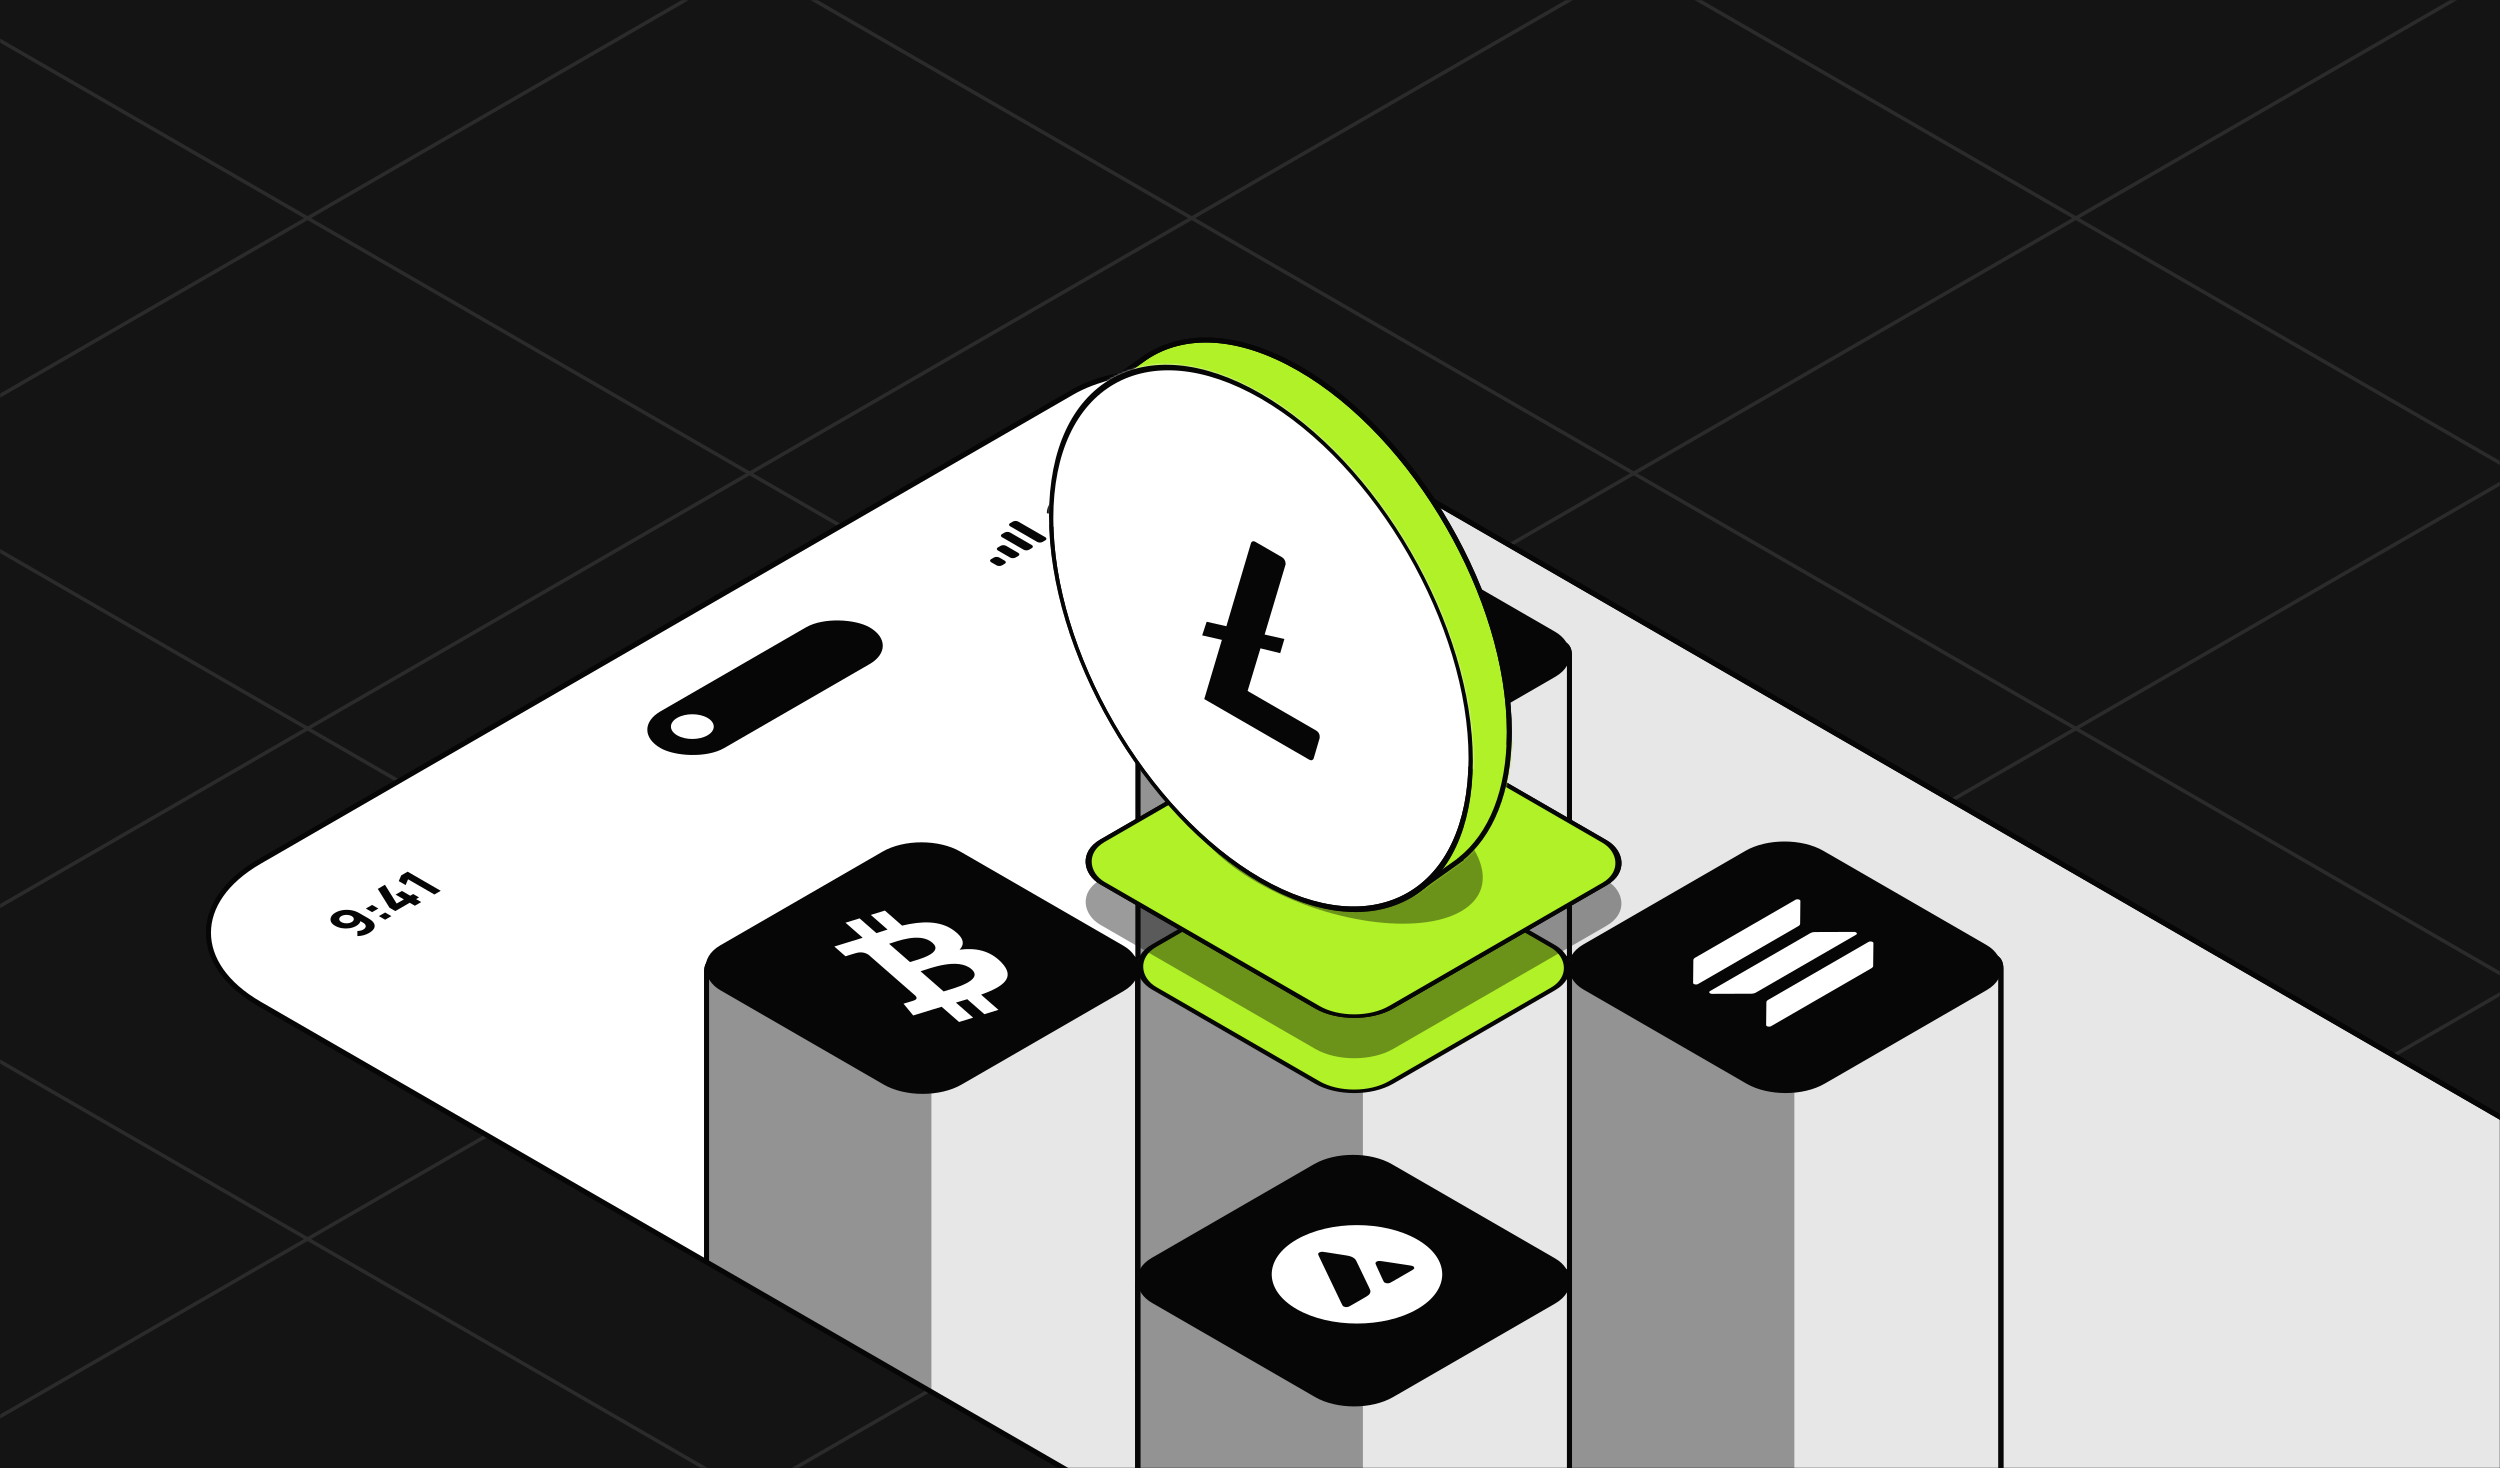 <svg width="1284" height="754" viewBox="0 0 1284 754" fill="none" xmlns="http://www.w3.org/2000/svg">
<path d="M0 0H1284V754H0V0Z" fill="#141414"/>
<mask id="mask0_3760_42601" style="mask-type:alpha" maskUnits="userSpaceOnUse" x="0" y="0" width="1284" height="754">
<path d="M0 0H1284V754H0V0Z" fill="#141414"/>
</mask>
<g mask="url(#mask0_3760_42601)">
<g opacity="0.1">
<path d="M-731.28 385.115L820.167 1280.84" stroke="white" stroke-width="1.821" stroke-linejoin="round"/>
<path d="M-504.239 254.034L1047.21 1149.76" stroke="white" stroke-width="1.821" stroke-linejoin="round"/>
<path d="M-277.198 122.95L1274.25 1018.68" stroke="white" stroke-width="1.821" stroke-linejoin="round"/>
<path d="M-50.157 -8.132L1501.29 887.596" stroke="white" stroke-width="1.821" stroke-linejoin="round"/>
<path d="M176.884 -139.214L1728.33 756.514" stroke="white" stroke-width="1.821" stroke-linejoin="round"/>
<path d="M403.924 -270.296L1955.37 625.432" stroke="white" stroke-width="1.821" stroke-linejoin="round"/>
<path d="M820.167 -270.296L-731.28 625.432" stroke="white" stroke-width="1.821" stroke-linejoin="round"/>
<path d="M1047.21 -139.214L-504.239 756.514" stroke="white" stroke-width="1.821" stroke-linejoin="round"/>
<path d="M1274.25 -8.132L-277.197 887.596" stroke="white" stroke-width="1.821" stroke-linejoin="round"/>
<path d="M1501.29 122.95L-50.157 1018.68" stroke="white" stroke-width="1.821" stroke-linejoin="round"/>
<path d="M1728.33 254.033L176.884 1149.76" stroke="white" stroke-width="1.821" stroke-linejoin="round"/>
<path d="M1955.37 385.115L403.925 1280.84" stroke="white" stroke-width="1.821" stroke-linejoin="round"/>
</g>
<path d="M133.307 515.613C98.332 495.42 98.332 462.68 133.307 442.487L550.532 201.602C575.109 187.413 614.957 187.413 639.534 201.602L1530.98 716.279C1560.28 733.197 1560.28 760.628 1530.98 777.546L1103.49 1024.36C1078.91 1038.55 1039.06 1038.55 1014.48 1024.36L133.307 515.613Z" fill="#E7E7E7" stroke="#060606" stroke-width="2.553"/>
<mask id="mask1_3760_42601" style="mask-type:alpha" maskUnits="userSpaceOnUse" x="107" y="190" width="1446" height="846">
<path d="M133.307 515.613C98.332 495.42 98.332 462.68 133.307 442.487L550.532 201.602C575.109 187.413 614.957 187.413 639.534 201.602L1530.98 716.279C1560.28 733.197 1560.28 760.628 1530.98 777.546L1103.49 1024.36C1078.91 1038.55 1039.06 1038.55 1014.48 1024.36L133.307 515.613Z" fill="white"/>
</mask>
<g mask="url(#mask1_3760_42601)">
<rect x="89.323" y="117.085" width="507.101" height="841.636" fill="white"/>
<path fill-rule="evenodd" clip-rule="evenodd" d="M584.458 497.778C584.458 492.465 580.728 490.311 576.127 492.968L477.567 549.871C475.97 550.793 474.478 552.174 473.21 553.805C472.235 552.779 471.166 551.906 470.046 551.259L371.241 494.215C366.64 491.558 362.91 493.712 362.91 499.025L362.91 864.261C362.91 869.574 366.64 876.035 371.241 878.692L470.046 935.736C474.076 938.063 477.438 936.7 478.21 932.755L576.127 876.223C580.728 873.566 584.458 867.106 584.458 861.793L584.458 497.778Z" fill="#E7E7E7"/>
<path d="M576.127 492.968L576.765 494.073L576.765 494.073L576.127 492.968ZM584.458 497.778L583.181 497.778L584.458 497.778ZM477.567 549.871L476.929 548.766L476.929 548.766L477.567 549.871ZM473.21 553.805L474.219 554.588L473.308 555.76L472.285 554.685L473.21 553.805ZM470.046 551.259L469.407 552.365L469.407 552.365L470.046 551.259ZM371.241 494.215L370.603 495.32L370.603 495.32L371.241 494.215ZM362.91 499.025L364.186 499.025V499.025L362.91 499.025ZM362.91 864.261L361.633 864.261V864.261L362.91 864.261ZM371.241 878.692L370.603 879.797L370.603 879.797L371.241 878.692ZM470.046 935.736L470.684 934.631L470.684 934.631L470.046 935.736ZM478.21 932.755L476.957 932.51L477.069 931.94L477.572 931.65L478.21 932.755ZM576.127 876.223L576.765 877.329L576.765 877.329L576.127 876.223ZM584.458 861.793L583.181 861.793L584.458 861.793ZM575.488 491.862C578.022 490.4 580.614 490.1 582.656 491.279C584.698 492.458 585.735 494.853 585.735 497.778L583.181 497.778C583.181 495.39 582.353 494.052 581.38 493.49C580.406 492.928 578.833 492.879 576.765 494.073L575.488 491.862ZM476.929 548.766L575.488 491.862L576.765 494.073L478.205 550.977L476.929 548.766ZM472.202 553.022C473.548 551.29 475.16 549.787 476.929 548.766L478.205 550.977C476.781 551.799 475.408 553.057 474.219 554.588L472.202 553.022ZM472.285 554.685C471.379 553.731 470.404 552.941 469.407 552.365L470.684 550.154C471.927 550.872 473.09 551.826 474.136 552.926L472.285 554.685ZM469.407 552.365L370.603 495.32L371.879 493.109L470.684 550.154L469.407 552.365ZM370.603 495.32C368.535 494.126 366.962 494.175 365.988 494.737C365.015 495.299 364.186 496.637 364.186 499.025H361.633C361.633 496.1 362.67 493.705 364.712 492.526C366.754 491.347 369.346 491.647 371.879 493.109L370.603 495.32ZM364.186 499.025L364.186 864.261L361.633 864.261L361.633 499.025L364.186 499.025ZM364.186 864.261C364.186 866.641 365.03 869.366 366.456 871.834C367.881 874.303 369.819 876.396 371.879 877.586L370.603 879.797C368.063 878.331 365.835 875.865 364.245 873.111C362.655 870.357 361.633 867.195 361.633 864.261H364.186ZM371.879 877.586L470.684 934.631L469.407 936.842L370.603 879.797L371.879 877.586ZM470.684 934.631C472.493 935.675 473.932 935.768 474.899 935.403C475.829 935.053 476.634 934.161 476.957 932.51L479.463 933.001C479.014 935.294 477.752 937.056 475.8 937.792C473.885 938.514 471.629 938.124 469.407 936.842L470.684 934.631ZM576.765 877.329L478.848 933.861L477.572 931.65L575.488 875.118L576.765 877.329ZM585.735 861.793C585.735 864.726 584.713 867.888 583.123 870.642C581.533 873.396 579.305 875.862 576.765 877.329L575.488 875.118C577.549 873.928 579.487 871.835 580.912 869.366C582.338 866.897 583.181 864.172 583.181 861.793L585.735 861.793ZM585.735 497.778L585.735 861.793L583.181 861.793L583.181 497.778L585.735 497.778Z" fill="#060606"/>
<mask id="mask2_3760_42601" style="mask-type:alpha" maskUnits="userSpaceOnUse" x="361" y="490" width="225" height="449">
<path fill-rule="evenodd" clip-rule="evenodd" d="M584.458 497.777C584.458 492.464 580.728 490.31 576.127 492.967L477.567 549.87C475.97 550.792 474.478 552.173 473.21 553.804C472.235 552.778 471.166 551.905 470.046 551.258L371.241 494.214C366.64 491.557 362.91 493.711 362.91 499.024L362.91 864.26C362.91 869.573 366.64 876.034 371.241 878.691L470.046 935.735C474.076 938.062 477.438 936.699 478.21 932.754L576.127 876.222C580.728 873.566 584.458 867.105 584.458 861.792L584.458 497.777Z" fill="#E7E7E7"/>
<path d="M576.127 492.967L576.765 494.072L576.765 494.072L576.127 492.967ZM584.458 497.777L583.181 497.777L584.458 497.777ZM477.567 549.87L478.205 550.976L478.205 550.976L477.567 549.87ZM473.21 553.804L474.219 554.587L473.308 555.759L472.285 554.684L473.21 553.804ZM470.046 551.258L469.407 552.364L469.407 552.364L470.046 551.258ZM371.241 494.214L370.603 495.319L370.603 495.319L371.241 494.214ZM362.91 499.024L364.186 499.024V499.024L362.91 499.024ZM362.91 864.26L361.633 864.26V864.26L362.91 864.26ZM371.241 878.691L370.603 879.796L370.603 879.796L371.241 878.691ZM470.046 935.735L470.684 934.63L470.684 934.63L470.046 935.735ZM478.21 932.754L476.957 932.509L477.069 931.939L477.572 931.649L478.21 932.754ZM576.127 876.222L575.488 875.117L575.488 875.117L576.127 876.222ZM584.458 861.792L583.181 861.792L584.458 861.792ZM575.488 491.861C578.022 490.399 580.614 490.099 582.656 491.278C584.698 492.457 585.735 494.852 585.735 497.777L583.181 497.777C583.181 495.389 582.353 494.051 581.38 493.489C580.406 492.927 578.833 492.878 576.765 494.072L575.488 491.861ZM476.929 548.765L575.488 491.861L576.765 494.072L478.205 550.976L476.929 548.765ZM472.202 553.021C473.548 551.289 475.16 549.786 476.929 548.765L478.205 550.976C476.781 551.798 475.408 553.056 474.219 554.587L472.202 553.021ZM472.285 554.684C471.379 553.73 470.404 552.94 469.407 552.364L470.684 550.153C471.927 550.871 473.09 551.825 474.136 552.925L472.285 554.684ZM469.407 552.364L370.603 495.319L371.879 493.108L470.684 550.153L469.407 552.364ZM370.603 495.319C368.535 494.125 366.962 494.174 365.988 494.736C365.015 495.298 364.186 496.636 364.186 499.024H361.633C361.633 496.099 362.67 493.704 364.712 492.525C366.754 491.346 369.346 491.646 371.879 493.108L370.603 495.319ZM364.186 499.024L364.186 864.26L361.633 864.26L361.633 499.024L364.186 499.024ZM364.186 864.26C364.186 866.64 365.03 869.365 366.456 871.834C367.881 874.302 369.819 876.395 371.879 877.585L370.603 879.796C368.063 878.33 365.835 875.864 364.245 873.11C362.655 870.356 361.633 867.194 361.633 864.26H364.186ZM371.879 877.585L470.684 934.63L469.407 936.841L370.603 879.796L371.879 877.585ZM470.684 934.63C472.493 935.674 473.932 935.767 474.899 935.402C475.829 935.052 476.634 934.16 476.957 932.509L479.463 933C479.014 935.293 477.752 937.055 475.8 937.791C473.885 938.513 471.629 938.123 469.407 936.841L470.684 934.63ZM576.765 877.328L478.848 933.86L477.572 931.649L575.488 875.117L576.765 877.328ZM585.735 861.792C585.735 864.725 584.713 867.887 583.123 870.641C581.533 873.395 579.305 875.861 576.765 877.328L575.488 875.117C577.549 873.927 579.487 871.834 580.912 869.365C582.338 866.896 583.181 864.172 583.181 861.792L585.735 861.792ZM585.735 497.777L585.735 861.792L583.181 861.792L583.181 497.777L585.735 497.777Z" fill="#060606"/>
</mask>
<g mask="url(#mask2_3760_42601)">
<path d="M478.377 558.399C478.377 553.085 474.647 546.625 470.046 543.968L371.241 486.924C366.64 484.267 362.91 486.421 362.91 491.734L362.91 864.262C362.91 869.575 366.64 876.036 371.241 878.692L470.046 935.737C474.647 938.394 478.377 936.24 478.377 930.927L478.377 558.399Z" fill="#939393"/>
</g>
<path d="M576.127 492.968L576.765 494.073L576.765 494.073L576.127 492.968ZM584.458 497.778L583.181 497.778L584.458 497.778ZM477.567 549.871L476.929 548.766L476.929 548.766L477.567 549.871ZM473.21 553.805L474.219 554.588L473.308 555.76L472.285 554.685L473.21 553.805ZM470.046 551.259L469.407 552.365L469.407 552.365L470.046 551.259ZM371.241 494.215L370.603 495.32L370.603 495.32L371.241 494.215ZM362.91 499.025L364.186 499.025V499.025L362.91 499.025ZM362.91 864.261L361.633 864.261V864.261L362.91 864.261ZM371.241 878.692L370.603 879.797L370.603 879.797L371.241 878.692ZM470.046 935.736L470.684 934.631L470.684 934.631L470.046 935.736ZM478.21 932.755L476.957 932.51L477.069 931.94L477.572 931.65L478.21 932.755ZM576.127 876.223L576.765 877.329L576.765 877.329L576.127 876.223ZM584.458 861.793L583.181 861.793L584.458 861.793ZM575.488 491.862C578.022 490.4 580.614 490.1 582.656 491.279C584.698 492.458 585.735 494.853 585.735 497.778L583.181 497.778C583.181 495.39 582.353 494.052 581.38 493.49C580.406 492.928 578.833 492.879 576.765 494.073L575.488 491.862ZM476.929 548.766L575.488 491.862L576.765 494.073L478.205 550.977L476.929 548.766ZM472.202 553.022C473.548 551.29 475.16 549.787 476.929 548.766L478.205 550.977C476.781 551.799 475.408 553.057 474.219 554.588L472.202 553.022ZM472.285 554.685C471.379 553.731 470.404 552.941 469.407 552.365L470.684 550.154C471.927 550.872 473.09 551.826 474.136 552.926L472.285 554.685ZM469.407 552.365L370.603 495.32L371.879 493.109L470.684 550.154L469.407 552.365ZM370.603 495.32C368.535 494.126 366.962 494.175 365.988 494.737C365.015 495.299 364.186 496.637 364.186 499.025H361.633C361.633 496.1 362.67 493.705 364.712 492.526C366.754 491.347 369.346 491.647 371.879 493.109L370.603 495.32ZM364.186 499.025L364.186 864.261L361.633 864.261L361.633 499.025L364.186 499.025ZM364.186 864.261C364.186 866.641 365.03 869.366 366.456 871.834C367.881 874.303 369.819 876.396 371.879 877.586L370.603 879.797C368.063 878.331 365.835 875.865 364.245 873.111C362.655 870.357 361.633 867.195 361.633 864.261H364.186ZM371.879 877.586L470.684 934.631L469.407 936.842L370.603 879.797L371.879 877.586ZM470.684 934.631C472.493 935.675 473.932 935.768 474.899 935.403C475.829 935.053 476.634 934.161 476.957 932.51L479.463 933.001C479.014 935.294 477.752 937.056 475.8 937.792C473.885 938.514 471.629 938.124 469.407 936.842L470.684 934.631ZM576.765 877.329L478.848 933.861L477.572 931.65L575.488 875.118L576.765 877.329ZM585.735 861.793C585.735 864.726 584.713 867.888 583.123 870.642C581.533 873.396 579.305 875.862 576.765 877.329L575.488 875.118C577.549 873.928 579.487 871.835 580.912 869.366C582.338 866.897 583.181 864.172 583.181 861.793L585.735 861.793ZM585.735 497.778L585.735 861.793L583.181 861.793L583.181 497.778L585.735 497.778Z" fill="#060606"/>
<rect x="7.60867e-08" y="1.277" width="139.826" height="140.511" rx="21.812" transform="matrix(-0.866 0.5 0.866 0.5 472.173 426.495)" fill="#060606" stroke="#060606" stroke-width="2.553"/>
<path d="M489.98 477.953C482.786 472.638 473.257 473.049 463.314 475.394L454.477 467.669L447.246 469.898L455.85 477.419C453.949 478.005 452.034 478.628 450.132 479.248L441.472 471.677L434.244 473.904L443.076 481.628C441.534 482.131 440.018 482.624 438.52 483.086L438.491 483.063L428.515 486.134L434.261 491.155C434.261 491.155 439.526 489.444 439.51 489.535C442.44 488.633 444.658 489.445 446.027 490.313L456.095 499.114C456.298 499.052 456.568 498.976 456.897 498.911C456.656 498.985 456.397 499.064 456.133 499.147L470.234 511.476C470.792 512.115 471.343 513.238 469.299 513.87C469.453 513.895 464.041 515.489 464.041 515.489L469.028 521.548L478.439 518.648C480.192 518.109 481.937 517.598 483.637 517.083L492.577 524.895L499.802 522.67L490.959 514.94C492.973 514.355 494.904 513.774 496.776 513.195L505.576 520.891L512.806 518.662L503.887 510.862C515.526 506.662 521.757 502.048 514.322 494.299C508.337 488.059 500.961 486.724 492.827 487.773C495.432 485.093 495.255 481.839 489.98 477.953ZM498.973 497.777C505.656 503.614 489.522 507.688 484.624 509.201L472.784 498.849C477.688 497.339 492.008 491.687 498.973 497.777ZM478.903 484.208C484.977 489.521 471.446 492.853 467.364 494.111L456.624 484.722C460.706 483.464 472.564 478.668 478.903 484.208Z" fill="white"/>
<path fill-rule="evenodd" clip-rule="evenodd" d="M806.064 336.455C806.064 331.142 802.334 328.988 797.733 331.645L699.174 388.548C697.577 389.47 696.085 390.85 694.817 392.482C693.841 391.455 692.772 390.583 691.652 389.936L592.848 332.892C588.246 330.235 584.516 332.389 584.516 337.702V702.938C584.516 708.251 588.246 714.712 592.848 717.368L691.652 774.413C695.682 776.74 699.044 775.377 699.816 771.432L797.733 714.9C802.334 712.243 806.064 705.783 806.064 700.469L806.064 336.455Z" fill="#E7E7E7"/>
<path d="M797.733 331.645L798.371 332.75L798.371 332.75L797.733 331.645ZM806.064 336.455L807.341 336.455L806.064 336.455ZM699.174 388.548L698.535 387.443L698.535 387.443L699.174 388.548ZM694.817 392.482L695.825 393.265L694.914 394.437L693.892 393.361L694.817 392.482ZM691.652 389.936L691.014 391.042L691.014 391.042L691.652 389.936ZM592.848 332.892L593.486 331.786L593.486 331.786L592.848 332.892ZM592.848 717.368L592.209 718.474L592.209 718.474L592.848 717.368ZM691.652 774.413L692.29 773.308L692.29 773.308L691.652 774.413ZM699.816 771.432L698.564 771.187L698.675 770.617L699.178 770.327L699.816 771.432ZM797.733 714.9L797.095 713.794L797.095 713.794L797.733 714.9ZM806.064 700.469L807.341 700.469L806.064 700.469ZM797.095 330.539C799.628 329.077 802.221 328.777 804.263 329.956C806.304 331.135 807.341 333.53 807.341 336.455L804.788 336.455C804.788 334.067 803.959 332.729 802.986 332.167C802.012 331.605 800.439 331.556 798.371 332.75L797.095 330.539ZM698.535 387.443L797.095 330.539L798.371 332.75L699.812 389.654L698.535 387.443ZM693.809 391.699C695.155 389.967 696.766 388.464 698.535 387.443L699.812 389.654C698.387 390.476 697.014 391.734 695.825 393.265L693.809 391.699ZM693.892 393.361C692.985 392.408 692.011 391.617 691.014 391.042L692.29 388.831C693.534 389.549 694.697 390.503 695.742 391.602L693.892 393.361ZM691.014 391.042L592.209 333.997L593.486 331.786L692.29 388.831L691.014 391.042ZM592.209 333.997C590.141 332.803 588.568 332.851 587.595 333.413C586.621 333.976 585.793 335.314 585.793 337.702H583.24C583.24 334.777 584.276 332.381 586.318 331.202C588.36 330.024 590.953 330.323 593.486 331.786L592.209 333.997ZM585.793 337.702V702.938H583.24V337.702H585.793ZM585.793 702.938C585.793 705.318 586.637 708.043 588.062 710.511C589.487 712.98 591.425 715.073 593.486 716.263L592.209 718.474C589.669 717.007 587.441 714.542 585.851 711.788C584.261 709.034 583.24 705.871 583.24 702.938H585.793ZM593.486 716.263L692.29 773.308L691.014 775.519L592.209 718.474L593.486 716.263ZM692.29 773.308C694.099 774.352 695.539 774.444 696.506 774.08C697.435 773.73 698.24 772.838 698.564 771.187L701.069 771.677C700.62 773.971 699.358 775.733 697.406 776.469C695.491 777.191 693.235 776.801 691.014 775.519L692.29 773.308ZM798.371 716.005L700.455 772.538L699.178 770.327L797.095 713.794L798.371 716.005ZM807.341 700.469C807.341 703.403 806.32 706.565 804.73 709.319C803.14 712.073 800.912 714.539 798.371 716.005L797.095 713.794C799.156 712.604 801.093 710.511 802.519 708.043C803.944 705.574 804.788 702.849 804.788 700.469L807.341 700.469ZM807.341 336.455L807.341 700.469L804.788 700.469L804.788 336.455L807.341 336.455Z" fill="#060606"/>
<mask id="mask3_3760_42601" style="mask-type:alpha" maskUnits="userSpaceOnUse" x="583" y="329" width="225" height="448">
<path fill-rule="evenodd" clip-rule="evenodd" d="M806.066 336.454C806.066 331.141 802.336 328.987 797.735 331.644L699.175 388.547C697.578 389.469 696.086 390.849 694.818 392.481C693.843 391.455 692.774 390.582 691.653 389.935L592.849 332.891C588.248 330.234 584.518 332.388 584.518 337.701L584.518 702.937C584.518 708.25 588.248 714.711 592.849 717.367L691.653 774.412C695.684 776.739 699.046 775.376 699.818 771.431L797.735 714.899C802.336 712.242 806.066 705.782 806.066 700.469L806.066 336.454Z" fill="#E7E7E7"/>
<path d="M797.735 331.644L798.373 332.749L797.735 331.644ZM806.066 336.454L804.789 336.454L806.066 336.454ZM699.175 388.547L698.537 387.442L698.537 387.442L699.175 388.547ZM694.818 392.481L695.826 393.264L694.916 394.436L693.893 393.361L694.818 392.481ZM691.653 389.935L691.015 391.041L691.015 391.041L691.653 389.935ZM592.849 332.891L592.211 333.996L592.211 333.996L592.849 332.891ZM584.518 337.701L585.794 337.701V337.701L584.518 337.701ZM584.518 702.937L583.241 702.937V702.937L584.518 702.937ZM592.849 717.367L592.211 718.473L592.211 718.473L592.849 717.367ZM691.653 774.412L692.292 773.307L692.292 773.307L691.653 774.412ZM699.818 771.431L698.565 771.186L698.677 770.616L699.18 770.326L699.818 771.431ZM797.735 714.899L798.373 716.004L798.373 716.004L797.735 714.899ZM806.066 700.469L804.789 700.469L806.066 700.469ZM797.096 330.538C799.63 329.076 802.222 328.776 804.264 329.955C806.306 331.134 807.342 333.529 807.342 336.454L804.789 336.454C804.789 334.066 803.961 332.728 802.987 332.166C802.014 331.604 800.441 331.555 798.373 332.749L797.096 330.538ZM698.537 387.442L797.096 330.538L798.373 332.749L699.813 389.653L698.537 387.442ZM693.81 391.698C695.156 389.966 696.768 388.463 698.537 387.442L699.813 389.653C698.389 390.475 697.016 391.733 695.826 393.264L693.81 391.698ZM693.893 393.361C692.987 392.407 692.012 391.616 691.015 391.041L692.292 388.83C693.535 389.548 694.698 390.502 695.744 391.601L693.893 393.361ZM691.015 391.041L592.211 333.996L593.487 331.785L692.292 388.83L691.015 391.041ZM592.211 333.996C590.143 332.802 588.57 332.85 587.596 333.412C586.623 333.975 585.794 335.313 585.794 337.701H583.241C583.241 334.776 584.278 332.38 586.32 331.201C588.362 330.023 590.954 330.323 593.487 331.785L592.211 333.996ZM585.794 337.701L585.794 702.937L583.241 702.937L583.241 337.701L585.794 337.701ZM585.794 702.937C585.794 705.317 586.638 708.042 588.063 710.51C589.489 712.979 591.426 715.072 593.487 716.262L592.211 718.473C589.671 717.006 587.443 714.541 585.852 711.787C584.262 709.033 583.241 705.871 583.241 702.937H585.794ZM593.487 716.262L692.292 773.307L691.015 775.518L592.211 718.473L593.487 716.262ZM692.292 773.307C694.101 774.351 695.54 774.443 696.507 774.079C697.437 773.729 698.242 772.837 698.565 771.186L701.071 771.676C700.622 773.97 699.36 775.732 697.408 776.468C695.493 777.19 693.237 776.8 691.015 775.518L692.292 773.307ZM798.373 716.004L700.456 772.537L699.18 770.326L797.096 713.793L798.373 716.004ZM807.342 700.469C807.342 703.402 806.321 706.564 804.731 709.318C803.141 712.072 800.913 714.538 798.373 716.004L797.096 713.793C799.157 712.603 801.095 710.51 802.52 708.042C803.946 705.573 804.789 702.848 804.789 700.469L807.342 700.469ZM807.342 336.454L807.342 700.469L804.789 700.469L804.789 336.454L807.342 336.454Z" fill="#060606"/>
</mask>
<g mask="url(#mask3_3760_42601)">
<path d="M699.984 377.322C699.984 372.009 696.254 365.549 691.653 362.892L592.849 305.847C588.247 303.191 584.517 305.344 584.517 310.657L584.517 702.938C584.517 708.251 588.247 714.712 592.849 717.368L691.653 774.413C696.254 777.069 699.984 774.916 699.984 769.603L699.984 377.322Z" fill="#939393"/>
</g>
<path d="M797.734 331.644L798.372 332.749L797.734 331.644ZM806.065 336.454L804.789 336.454L806.065 336.454ZM699.175 388.547L698.536 387.442L698.536 387.442L699.175 388.547ZM694.818 392.481L695.826 393.264L694.915 394.436L693.893 393.361L694.818 392.481ZM691.653 389.935L691.015 391.041L691.015 391.041L691.653 389.935ZM592.849 332.891L592.21 333.996L592.21 333.996L592.849 332.891ZM584.517 337.701L585.794 337.701V337.701L584.517 337.701ZM584.517 702.937L583.241 702.937V702.937L584.517 702.937ZM592.849 717.367L592.21 718.473L592.21 718.473L592.849 717.367ZM691.653 774.412L692.291 773.307L692.291 773.307L691.653 774.412ZM699.817 771.431L698.565 771.186L698.676 770.616L699.179 770.326L699.817 771.431ZM797.734 714.899L798.372 716.004L798.372 716.004L797.734 714.899ZM806.065 700.469L804.789 700.469L806.065 700.469ZM797.096 330.538C799.629 329.076 802.222 328.776 804.263 329.955C806.305 331.134 807.342 333.529 807.342 336.454L804.789 336.454C804.789 334.066 803.96 332.728 802.987 332.166C802.013 331.604 800.44 331.555 798.372 332.749L797.096 330.538ZM698.536 387.442L797.096 330.538L798.372 332.749L699.813 389.653L698.536 387.442ZM693.81 391.698C695.156 389.966 696.767 388.463 698.536 387.442L699.813 389.653C698.388 390.475 697.015 391.733 695.826 393.264L693.81 391.698ZM693.893 393.361C692.986 392.407 692.012 391.616 691.015 391.041L692.291 388.83C693.535 389.548 694.698 390.502 695.743 391.601L693.893 393.361ZM691.015 391.041L592.21 333.996L593.487 331.785L692.291 388.83L691.015 391.041ZM592.21 333.996C590.142 332.802 588.569 332.85 587.596 333.412C586.622 333.975 585.794 335.313 585.794 337.701H583.241C583.241 334.776 584.277 332.38 586.319 331.201C588.361 330.023 590.954 330.323 593.487 331.785L592.21 333.996ZM585.794 337.701L585.794 702.937L583.241 702.937L583.241 337.701L585.794 337.701ZM585.794 702.937C585.794 705.317 586.638 708.042 588.063 710.51C589.488 712.979 591.426 715.072 593.487 716.262L592.21 718.473C589.67 717.006 587.442 714.541 585.852 711.787C584.262 709.033 583.241 705.871 583.241 702.937H585.794ZM593.487 716.262L692.291 773.307L691.015 775.518L592.21 718.473L593.487 716.262ZM692.291 773.307C694.1 774.351 695.54 774.443 696.507 774.079C697.436 773.729 698.241 772.837 698.565 771.186L701.07 771.676C700.621 773.97 699.359 775.732 697.407 776.468C695.492 777.19 693.236 776.8 691.015 775.518L692.291 773.307ZM798.372 716.004L700.456 772.537L699.179 770.326L797.096 713.793L798.372 716.004ZM807.342 700.469C807.342 703.402 806.321 706.564 804.731 709.318C803.141 712.072 800.913 714.538 798.372 716.004L797.096 713.793C799.157 712.603 801.094 710.51 802.52 708.042C803.945 705.573 804.789 702.848 804.789 700.469L807.342 700.469ZM807.342 336.454L807.342 700.469L804.789 700.469L804.789 336.454L807.342 336.454Z" fill="#060606"/>
<rect x="7.60867e-08" y="1.277" width="139.826" height="140.511" rx="21.812" transform="matrix(-0.866 0.5 0.866 0.5 693.778 265.17)" fill="#060606" stroke="#060606" stroke-width="2.553"/>
<path d="M662.517 316.511L663.568 317.623L706.749 342.554L707.624 342.553L715.82 324.14L662.517 316.511Z" fill="white"/>
<path d="M662.521 316.508L675.735 347.283L707.628 342.551L686.669 330.45L662.521 316.508Z" fill="white"/>
<path d="M711.422 344.746L711.476 345.062L726.859 353.943L727.826 354.217L719.636 326.33L711.422 344.746Z" fill="white"/>
<path d="M727.822 354.208L711.419 344.737L679.532 349.473L727.822 354.208Z" fill="white"/>
<path d="M707.631 342.552L715.827 324.139L686.672 330.451L707.631 342.552Z" fill="white"/>
<path d="M675.736 347.282L707.628 342.551L686.669 330.45L675.736 347.282Z" fill="white"/>
<path fill-rule="evenodd" clip-rule="evenodd" d="M806.071 497.371C806.071 492.058 802.341 489.904 797.74 492.561L699.18 549.464C697.583 550.386 696.091 551.766 694.824 553.398C693.848 552.372 692.779 551.499 691.659 550.852L592.854 493.808C588.253 491.151 584.523 493.305 584.523 498.618L584.523 863.854C584.523 869.167 588.253 875.628 592.854 878.284L691.659 935.329C695.689 937.656 699.051 936.293 699.823 932.348L797.74 875.816C802.341 873.159 806.071 866.699 806.071 861.386L806.071 497.371Z" fill="#E7E7E7"/>
<path d="M797.74 492.561L797.102 491.455L797.74 492.561ZM806.071 497.371L804.795 497.371L806.071 497.371ZM699.18 549.464L698.542 548.359L698.542 548.359L699.18 549.464ZM694.824 553.398L695.832 554.181L694.921 555.353L693.899 554.277L694.824 553.398ZM691.659 550.852L691.021 551.958L691.021 551.958L691.659 550.852ZM592.854 493.808L592.216 494.913L592.216 494.913L592.854 493.808ZM584.523 498.618L585.8 498.618V498.618L584.523 498.618ZM584.523 863.854L583.247 863.854V863.854L584.523 863.854ZM592.854 878.284L592.216 879.39L592.216 879.39L592.854 878.284ZM691.659 935.329L692.297 934.224L692.297 934.224L691.659 935.329ZM699.823 932.348L698.571 932.103L698.682 931.533L699.185 931.243L699.823 932.348ZM797.74 875.816L798.378 876.921L798.378 876.921L797.74 875.816ZM806.071 861.386L804.795 861.386L806.071 861.386ZM797.102 491.455C799.635 489.993 802.228 489.693 804.269 490.872C806.311 492.051 807.348 494.446 807.348 497.371L804.795 497.371C804.795 494.983 803.966 493.645 802.993 493.083C802.019 492.521 800.446 492.472 798.378 493.666L797.102 491.455ZM698.542 548.359L797.102 491.455L798.378 493.666L699.819 550.57L698.542 548.359ZM693.816 552.615C695.162 550.883 696.773 549.38 698.542 548.359L699.819 550.57C698.394 551.392 697.021 552.65 695.832 554.181L693.816 552.615ZM693.899 554.277C692.992 553.324 692.018 552.533 691.021 551.958L692.297 549.747C693.541 550.465 694.704 551.419 695.749 552.518L693.899 554.277ZM691.021 551.958L592.216 494.913L593.493 492.702L692.297 549.747L691.021 551.958ZM592.216 494.913C590.148 493.719 588.575 493.767 587.602 494.329C586.628 494.892 585.8 496.23 585.8 498.618H583.247C583.247 495.693 584.283 493.297 586.325 492.118C588.367 490.94 590.96 491.239 593.493 492.702L592.216 494.913ZM585.8 498.618L585.8 863.854L583.247 863.854L583.247 498.618L585.8 498.618ZM585.8 863.854C585.8 866.234 586.644 868.959 588.069 871.427C589.494 873.896 591.432 875.989 593.493 877.179L592.216 879.39C589.676 877.923 587.448 875.458 585.858 872.704C584.268 869.95 583.247 866.788 583.247 863.854H585.8ZM593.493 877.179L692.297 934.224L691.021 936.435L592.216 879.39L593.493 877.179ZM692.297 934.224C694.106 935.268 695.546 935.36 696.513 934.996C697.442 934.646 698.247 933.754 698.571 932.103L701.076 932.593C700.627 934.887 699.365 936.649 697.413 937.385C695.498 938.107 693.242 937.717 691.021 936.435L692.297 934.224ZM798.378 876.921L700.462 933.454L699.185 931.243L797.102 874.71L798.378 876.921ZM807.348 861.386C807.348 864.319 806.327 867.481 804.737 870.235C803.147 872.989 800.919 875.455 798.378 876.921L797.102 874.71C799.163 873.52 801.1 871.427 802.526 868.959C803.951 866.49 804.795 863.765 804.795 861.386L807.348 861.386ZM807.348 497.371L807.348 861.386L804.795 861.386L804.795 497.371L807.348 497.371Z" fill="#060606"/>
<mask id="mask4_3760_42601" style="mask-type:alpha" maskUnits="userSpaceOnUse" x="583" y="490" width="225" height="448">
<path fill-rule="evenodd" clip-rule="evenodd" d="M806.071 497.371C806.071 492.058 802.341 489.904 797.74 492.561L699.18 549.464C697.583 550.386 696.091 551.766 694.824 553.398C693.848 552.372 692.779 551.499 691.659 550.852L592.854 493.808C588.253 491.151 584.523 493.305 584.523 498.618L584.523 863.854C584.523 869.167 588.253 875.628 592.854 878.284L691.659 935.329C695.689 937.656 699.051 936.293 699.823 932.348L797.74 875.816C802.341 873.159 806.071 866.699 806.071 861.386L806.071 497.371Z" fill="#E7E7E7"/>
<path d="M797.74 492.561L797.102 491.455L797.74 492.561ZM806.071 497.371L804.795 497.371L806.071 497.371ZM699.18 549.464L698.542 548.359L698.542 548.359L699.18 549.464ZM694.824 553.398L695.832 554.181L694.921 555.353L693.899 554.277L694.824 553.398ZM691.659 550.852L691.021 551.958L691.021 551.958L691.659 550.852ZM592.854 493.808L592.216 494.913L592.216 494.913L592.854 493.808ZM584.523 498.618L585.8 498.618V498.618L584.523 498.618ZM584.523 863.854L583.247 863.854V863.854L584.523 863.854ZM592.854 878.284L592.216 879.39L592.216 879.39L592.854 878.284ZM691.659 935.329L692.297 934.224L692.297 934.224L691.659 935.329ZM699.823 932.348L698.571 932.103L698.682 931.533L699.185 931.243L699.823 932.348ZM797.74 875.816L798.378 876.921L798.378 876.921L797.74 875.816ZM806.071 861.386L804.795 861.386L806.071 861.386ZM797.102 491.455C799.635 489.993 802.228 489.693 804.269 490.872C806.311 492.051 807.348 494.446 807.348 497.371L804.795 497.371C804.795 494.983 803.966 493.645 802.993 493.083C802.019 492.521 800.446 492.472 798.378 493.666L797.102 491.455ZM698.542 548.359L797.102 491.455L798.378 493.666L699.819 550.57L698.542 548.359ZM693.816 552.615C695.162 550.883 696.773 549.38 698.542 548.359L699.819 550.57C698.394 551.392 697.021 552.65 695.832 554.181L693.816 552.615ZM693.899 554.277C692.992 553.324 692.018 552.533 691.021 551.958L692.297 549.747C693.541 550.465 694.704 551.419 695.749 552.518L693.899 554.277ZM691.021 551.958L592.216 494.913L593.493 492.702L692.297 549.747L691.021 551.958ZM592.216 494.913C590.148 493.719 588.575 493.767 587.602 494.329C586.628 494.892 585.8 496.23 585.8 498.618H583.247C583.247 495.693 584.283 493.297 586.325 492.118C588.367 490.94 590.96 491.239 593.493 492.702L592.216 494.913ZM585.8 498.618L585.8 863.854L583.247 863.854L583.247 498.618L585.8 498.618ZM585.8 863.854C585.8 866.234 586.644 868.959 588.069 871.427C589.494 873.896 591.432 875.989 593.493 877.179L592.216 879.39C589.676 877.923 587.448 875.458 585.858 872.704C584.268 869.95 583.247 866.788 583.247 863.854H585.8ZM593.493 877.179L692.297 934.224L691.021 936.435L592.216 879.39L593.493 877.179ZM692.297 934.224C694.106 935.268 695.546 935.36 696.513 934.996C697.442 934.646 698.247 933.754 698.571 932.103L701.076 932.593C700.627 934.887 699.365 936.649 697.413 937.385C695.498 938.107 693.242 937.717 691.021 936.435L692.297 934.224ZM798.378 876.921L700.462 933.454L699.185 931.243L797.102 874.71L798.378 876.921ZM807.348 861.386C807.348 864.319 806.327 867.481 804.737 870.235C803.147 872.989 800.919 875.455 798.378 876.921L797.102 874.71C799.163 873.52 801.1 871.427 802.526 868.959C803.951 866.49 804.795 863.765 804.795 861.386L807.348 861.386ZM807.348 497.371L807.348 861.386L804.795 861.386L804.795 497.371L807.348 497.371Z" fill="#060606"/>
</mask>
<g mask="url(#mask4_3760_42601)">
<path d="M699.99 546.243C699.99 540.93 696.26 534.469 691.659 531.813L592.855 474.768C588.253 472.112 584.523 474.265 584.523 479.578L584.523 863.857C584.523 869.17 588.253 875.631 592.855 878.287L691.659 935.332C696.26 937.988 699.99 935.835 699.99 930.522L699.99 546.243Z" fill="#939393"/>
</g>
<path d="M797.74 492.561L797.102 491.455L797.74 492.561ZM806.071 497.371L804.795 497.371L806.071 497.371ZM699.18 549.464L698.542 548.359L698.542 548.359L699.18 549.464ZM694.824 553.398L695.832 554.181L694.921 555.353L693.899 554.277L694.824 553.398ZM691.659 550.852L691.021 551.958L691.021 551.958L691.659 550.852ZM592.854 493.808L592.216 494.913L592.216 494.913L592.854 493.808ZM584.523 498.618L585.8 498.618V498.618L584.523 498.618ZM584.523 863.854L583.247 863.854V863.854L584.523 863.854ZM592.854 878.284L592.216 879.39L592.216 879.39L592.854 878.284ZM691.659 935.329L692.297 934.224L692.297 934.224L691.659 935.329ZM699.823 932.348L698.571 932.103L698.682 931.533L699.185 931.243L699.823 932.348ZM797.74 875.816L798.378 876.921L798.378 876.921L797.74 875.816ZM806.071 861.386L804.795 861.386L806.071 861.386ZM797.102 491.455C799.635 489.993 802.228 489.693 804.269 490.872C806.311 492.051 807.348 494.446 807.348 497.371L804.795 497.371C804.795 494.983 803.966 493.645 802.993 493.083C802.019 492.521 800.446 492.472 798.378 493.666L797.102 491.455ZM698.542 548.359L797.102 491.455L798.378 493.666L699.819 550.57L698.542 548.359ZM693.816 552.615C695.162 550.883 696.773 549.38 698.542 548.359L699.819 550.57C698.394 551.392 697.021 552.65 695.832 554.181L693.816 552.615ZM693.899 554.277C692.992 553.324 692.018 552.533 691.021 551.958L692.297 549.747C693.541 550.465 694.704 551.419 695.749 552.518L693.899 554.277ZM691.021 551.958L592.216 494.913L593.493 492.702L692.297 549.747L691.021 551.958ZM592.216 494.913C590.148 493.719 588.575 493.767 587.602 494.329C586.628 494.892 585.8 496.23 585.8 498.618H583.247C583.247 495.693 584.283 493.297 586.325 492.118C588.367 490.94 590.96 491.239 593.493 492.702L592.216 494.913ZM585.8 498.618L585.8 863.854L583.247 863.854L583.247 498.618L585.8 498.618ZM585.8 863.854C585.8 866.234 586.644 868.959 588.069 871.427C589.494 873.896 591.432 875.989 593.493 877.179L592.216 879.39C589.676 877.923 587.448 875.458 585.858 872.704C584.268 869.95 583.247 866.788 583.247 863.854H585.8ZM593.493 877.179L692.297 934.224L691.021 936.435L592.216 879.39L593.493 877.179ZM692.297 934.224C694.106 935.268 695.546 935.36 696.513 934.996C697.442 934.646 698.247 933.754 698.571 932.103L701.076 932.593C700.627 934.887 699.365 936.649 697.413 937.385C695.498 938.107 693.242 937.717 691.021 936.435L692.297 934.224ZM798.378 876.921L700.462 933.454L699.185 931.243L797.102 874.71L798.378 876.921ZM807.348 861.386C807.348 864.319 806.327 867.481 804.737 870.235C803.147 872.989 800.919 875.455 798.378 876.921L797.102 874.71C799.163 873.52 801.1 871.427 802.526 868.959C803.951 866.49 804.795 863.765 804.795 861.386L807.348 861.386ZM807.348 497.371L807.348 861.386L804.795 861.386L804.795 497.371L807.348 497.371Z" fill="#060606"/>
<rect x="7.60867e-08" y="1.277" width="139.826" height="140.511" rx="21.812" transform="matrix(-0.866 0.5 0.866 0.5 693.784 426.087)" fill="#B0F127" stroke="#060606" stroke-width="2.553"/>
<path d="M734.186 490.237L709.29 504.611L698.249 492.862L703.336 487.55L699.656 483.675L694.677 489.05L676.492 469.801L676.167 469.614C675.409 469.176 674.327 469.176 673.569 469.614L663.935 475.176C663.178 475.613 663.07 476.301 663.611 476.863L685.151 499.549L680.172 504.923L683.636 508.798L688.615 503.423L703.986 519.672L741.98 497.736C742.737 497.299 742.846 496.611 742.413 496.112L737.109 490.549L736.784 490.362C736.026 489.8 734.944 489.8 734.186 490.237V490.237Z" fill="white"/>
<path fill-rule="evenodd" clip-rule="evenodd" d="M806.065 658.301C806.065 652.988 802.335 650.835 797.734 653.491L699.174 710.395C697.577 711.317 696.085 712.697 694.817 714.329C693.842 713.302 692.773 712.43 691.652 711.783L592.848 654.738C588.247 652.082 584.517 654.235 584.517 659.548V1024.78C584.517 1030.1 588.247 1036.56 592.848 1039.22L691.652 1096.26C695.683 1098.59 699.045 1097.22 699.817 1093.28L797.734 1036.75C802.335 1034.09 806.065 1027.63 806.065 1022.32L806.065 658.301Z" fill="#E7E7E7"/>
<path d="M797.734 653.491L798.372 654.597L798.372 654.597L797.734 653.491ZM806.065 658.301L807.341 658.301L806.065 658.301ZM699.174 710.395L698.536 709.289L698.536 709.289L699.174 710.395ZM694.817 714.329L695.825 715.112L694.915 716.284L693.892 715.208L694.817 714.329ZM691.652 711.783L691.014 712.888L691.014 712.888L691.652 711.783ZM592.848 654.738L593.486 653.633L593.486 653.633L592.848 654.738ZM592.848 1039.22L592.21 1040.32L592.21 1040.32L592.848 1039.22ZM691.652 1096.26L692.291 1095.15L692.291 1095.15L691.652 1096.26ZM699.817 1093.28L698.564 1093.03L698.676 1092.46L699.179 1092.17L699.817 1093.28ZM797.734 1036.75L797.095 1035.64L797.095 1035.64L797.734 1036.75ZM806.065 1022.32L807.341 1022.32L806.065 1022.32ZM797.095 652.386C799.629 650.923 802.221 650.623 804.263 651.802C806.305 652.981 807.341 655.376 807.341 658.301L804.788 658.301C804.788 655.913 803.96 654.575 802.986 654.013C802.013 653.451 800.44 653.403 798.372 654.597L797.095 652.386ZM698.536 709.289L797.095 652.386L798.372 654.597L699.812 711.5L698.536 709.289ZM693.809 713.545C695.155 711.813 696.767 710.311 698.536 709.289L699.812 711.5C698.388 712.323 697.015 713.581 695.825 715.112L693.809 713.545ZM693.892 715.208C692.986 714.255 692.011 713.464 691.014 712.888L692.291 710.677C693.534 711.395 694.697 712.35 695.743 713.449L693.892 715.208ZM691.014 712.888L592.21 655.844L593.486 653.633L692.291 710.677L691.014 712.888ZM592.21 655.844C590.142 654.65 588.569 654.698 587.595 655.26C586.622 655.822 585.793 657.16 585.793 659.548H583.24C583.24 656.623 584.277 654.228 586.319 653.049C588.361 651.87 590.953 652.17 593.486 653.633L592.21 655.844ZM585.793 659.548V1024.78H583.24V659.548H585.793ZM585.793 1024.78C585.793 1027.16 586.637 1029.89 588.063 1032.36C589.488 1034.83 591.425 1036.92 593.486 1038.11L592.21 1040.32C589.67 1038.85 587.442 1036.39 585.852 1033.63C584.261 1030.88 583.24 1027.72 583.24 1024.78H585.793ZM593.486 1038.11L692.291 1095.15L691.014 1097.37L592.21 1040.32L593.486 1038.11ZM692.291 1095.15C694.1 1096.2 695.539 1096.29 696.506 1095.93C697.436 1095.58 698.241 1094.68 698.564 1093.03L701.07 1093.52C700.621 1095.82 699.359 1097.58 697.407 1098.32C695.492 1099.04 693.236 1098.65 691.014 1097.37L692.291 1095.15ZM798.372 1037.85L700.455 1094.38L699.179 1092.17L797.095 1035.64L798.372 1037.85ZM807.341 1022.32C807.341 1025.25 806.32 1028.41 804.73 1031.17C803.14 1033.92 800.912 1036.39 798.372 1037.85L797.095 1035.64C799.156 1034.45 801.094 1032.36 802.519 1029.89C803.945 1027.42 804.788 1024.7 804.788 1022.32L807.341 1022.32ZM807.341 658.301L807.341 1022.32L804.788 1022.32L804.788 658.301L807.341 658.301Z" fill="#060606"/>
<mask id="mask5_3760_42601" style="mask-type:alpha" maskUnits="userSpaceOnUse" x="583" y="651" width="225" height="448">
<path fill-rule="evenodd" clip-rule="evenodd" d="M806.066 658.301C806.066 652.988 802.336 650.835 797.735 653.491L699.175 710.395C697.578 711.317 696.086 712.697 694.818 714.329C693.843 713.302 692.774 712.43 691.653 711.783L592.849 654.738C588.248 652.082 584.518 654.235 584.518 659.548L584.518 1024.78C584.518 1030.1 588.248 1036.56 592.849 1039.22L691.653 1096.26C695.684 1098.59 699.046 1097.22 699.818 1093.28L797.735 1036.75C802.336 1034.09 806.066 1027.63 806.066 1022.32L806.066 658.301Z" fill="#E7E7E7"/>
<path d="M797.735 653.491L798.373 654.597L797.735 653.491ZM806.066 658.301L804.789 658.301L806.066 658.301ZM699.175 710.395L698.537 709.289L698.537 709.289L699.175 710.395ZM694.818 714.329L695.826 715.112L694.916 716.284L693.893 715.208L694.818 714.329ZM691.653 711.783L691.015 712.888L691.015 712.888L691.653 711.783ZM592.849 654.738L592.211 655.844L592.211 655.844L592.849 654.738ZM584.518 659.548L585.794 659.548V659.548L584.518 659.548ZM584.518 1024.78L583.241 1024.78V1024.78L584.518 1024.78ZM592.849 1039.22L592.211 1040.32L592.211 1040.32L592.849 1039.22ZM691.653 1096.26L692.292 1095.15L692.292 1095.15L691.653 1096.26ZM699.818 1093.28L698.565 1093.03L698.677 1092.46L699.18 1092.17L699.818 1093.28ZM797.735 1036.75L797.096 1035.64L797.096 1035.64L797.735 1036.75ZM806.066 1022.32L804.789 1022.32L806.066 1022.32ZM797.096 652.386C799.63 650.923 802.222 650.623 804.264 651.802C806.306 652.981 807.342 655.376 807.342 658.301L804.789 658.301C804.789 655.913 803.961 654.575 802.987 654.013C802.014 653.451 800.441 653.403 798.373 654.597L797.096 652.386ZM698.537 709.289L797.096 652.386L798.373 654.597L699.813 711.5L698.537 709.289ZM693.81 713.545C695.156 711.813 696.768 710.311 698.537 709.289L699.813 711.5C698.389 712.323 697.016 713.581 695.826 715.112L693.81 713.545ZM693.893 715.208C692.987 714.255 692.012 713.464 691.015 712.888L692.292 710.677C693.535 711.395 694.698 712.35 695.744 713.449L693.893 715.208ZM691.015 712.888L592.211 655.844L593.487 653.633L692.292 710.677L691.015 712.888ZM592.211 655.844C590.143 654.65 588.57 654.698 587.596 655.26C586.623 655.822 585.794 657.16 585.794 659.548H583.241C583.241 656.623 584.278 654.228 586.32 653.049C588.362 651.87 590.954 652.17 593.487 653.633L592.211 655.844ZM585.794 659.548L585.794 1024.78L583.241 1024.78L583.241 659.548L585.794 659.548ZM585.794 1024.78C585.794 1027.16 586.638 1029.89 588.063 1032.36C589.489 1034.83 591.426 1036.92 593.487 1038.11L592.211 1040.32C589.671 1038.85 587.443 1036.39 585.852 1033.63C584.262 1030.88 583.241 1027.72 583.241 1024.78H585.794ZM593.487 1038.11L692.292 1095.15L691.015 1097.37L592.211 1040.32L593.487 1038.11ZM692.292 1095.15C694.101 1096.2 695.54 1096.29 696.507 1095.93C697.437 1095.58 698.242 1094.68 698.565 1093.03L701.071 1093.52C700.622 1095.82 699.36 1097.58 697.408 1098.32C695.493 1099.04 693.237 1098.65 691.015 1097.37L692.292 1095.15ZM798.373 1037.85L700.456 1094.38L699.18 1092.17L797.096 1035.64L798.373 1037.85ZM807.342 1022.32C807.342 1025.25 806.321 1028.41 804.731 1031.17C803.141 1033.92 800.913 1036.39 798.373 1037.85L797.096 1035.64C799.157 1034.45 801.095 1032.36 802.52 1029.89C803.946 1027.42 804.789 1024.7 804.789 1022.32L807.342 1022.32ZM807.342 658.301L807.342 1022.32L804.789 1022.32L804.789 658.301L807.342 658.301Z" fill="#060606"/>
</mask>
<g mask="url(#mask5_3760_42601)">
<path d="M699.984 708.461C699.984 703.148 696.254 696.687 691.653 694.031L592.849 636.986C588.247 634.329 584.517 636.483 584.517 641.796L584.517 1024.79C584.517 1030.1 588.247 1036.56 592.849 1039.22L691.653 1096.26C696.254 1098.92 699.984 1096.76 699.984 1091.45L699.984 708.461Z" fill="#939393"/>
</g>
<path d="M797.734 653.491L798.372 654.597L798.372 654.597L797.734 653.491ZM806.065 658.301L807.341 658.301L806.065 658.301ZM699.174 710.395L698.536 709.289L698.536 709.289L699.174 710.395ZM694.817 714.329L695.825 715.112L694.915 716.284L693.892 715.208L694.817 714.329ZM691.652 711.783L691.014 712.888L691.014 712.888L691.652 711.783ZM592.848 654.738L593.486 653.633L593.486 653.633L592.848 654.738ZM592.848 1039.22L592.21 1040.32L592.21 1040.32L592.848 1039.22ZM691.652 1096.26L692.291 1095.15L692.291 1095.15L691.652 1096.26ZM699.817 1093.28L698.564 1093.03L698.676 1092.46L699.179 1092.17L699.817 1093.28ZM797.734 1036.75L797.095 1035.64L797.095 1035.64L797.734 1036.75ZM806.065 1022.32L807.341 1022.32L806.065 1022.32ZM797.095 652.386C799.629 650.923 802.221 650.623 804.263 651.802C806.305 652.981 807.341 655.376 807.341 658.301L804.788 658.301C804.788 655.913 803.96 654.575 802.986 654.013C802.013 653.451 800.44 653.403 798.372 654.597L797.095 652.386ZM698.536 709.289L797.095 652.386L798.372 654.597L699.812 711.5L698.536 709.289ZM693.809 713.545C695.155 711.813 696.767 710.311 698.536 709.289L699.812 711.5C698.388 712.323 697.015 713.581 695.825 715.112L693.809 713.545ZM693.892 715.208C692.986 714.255 692.011 713.464 691.014 712.888L692.291 710.677C693.534 711.395 694.697 712.35 695.743 713.449L693.892 715.208ZM691.014 712.888L592.21 655.844L593.486 653.633L692.291 710.677L691.014 712.888ZM592.21 655.844C590.142 654.65 588.569 654.698 587.595 655.26C586.622 655.822 585.793 657.16 585.793 659.548H583.24C583.24 656.623 584.277 654.228 586.319 653.049C588.361 651.87 590.953 652.17 593.486 653.633L592.21 655.844ZM585.793 659.548V1024.78H583.24V659.548H585.793ZM585.793 1024.78C585.793 1027.16 586.637 1029.89 588.063 1032.36C589.488 1034.83 591.425 1036.92 593.486 1038.11L592.21 1040.32C589.67 1038.85 587.442 1036.39 585.852 1033.63C584.261 1030.88 583.24 1027.72 583.24 1024.78H585.793ZM593.486 1038.11L692.291 1095.15L691.014 1097.37L592.21 1040.32L593.486 1038.11ZM692.291 1095.15C694.1 1096.2 695.539 1096.29 696.506 1095.93C697.436 1095.58 698.241 1094.68 698.564 1093.03L701.07 1093.52C700.621 1095.82 699.359 1097.58 697.407 1098.32C695.492 1099.04 693.236 1098.65 691.014 1097.37L692.291 1095.15ZM798.372 1037.85L700.455 1094.38L699.179 1092.17L797.095 1035.64L798.372 1037.85ZM807.341 1022.32C807.341 1025.25 806.32 1028.41 804.73 1031.17C803.14 1033.92 800.912 1036.39 798.372 1037.85L797.095 1035.64C799.156 1034.45 801.094 1032.36 802.519 1029.89C803.945 1027.42 804.788 1024.7 804.788 1022.32L807.341 1022.32ZM807.341 658.301L807.341 1022.32L804.788 1022.32L804.788 658.301L807.341 658.301Z" fill="#060606"/>
<rect x="7.60867e-08" y="1.277" width="139.826" height="140.511" rx="21.812" transform="matrix(-0.866 0.5 0.866 0.5 693.779 587.017)" fill="#060606" stroke="#060606" stroke-width="2.553"/>
<path fill-rule="evenodd" clip-rule="evenodd" d="M727.904 636.617C745.004 646.489 745.004 662.495 727.904 672.368C710.805 682.24 683.081 682.24 665.981 672.368C648.882 662.495 648.882 646.489 665.981 636.617C683.081 626.744 710.805 626.744 727.904 636.617ZM700.49 666.671L694.482 670.14C693.219 670.869 692.595 671.229 691.972 671.309C691.295 671.392 690.603 671.282 690.085 671.019C689.614 670.773 689.378 670.276 688.906 669.284L677.592 645.62C677.112 644.614 676.877 644.109 677.074 643.758C677.287 643.38 677.805 643.082 678.459 642.959C679.067 642.845 679.942 642.981 681.684 643.257L690.058 644.57L690.101 644.577C691.974 644.871 692.924 645.02 693.709 645.299C694.568 645.602 695.298 646.024 695.823 646.52C696.31 646.977 696.576 647.526 697.093 648.624L703.076 661.077L703.091 661.109C703.606 662.198 703.867 662.751 703.844 663.294C703.822 663.887 703.555 664.462 703.069 664.981C702.612 665.446 701.905 665.854 700.49 666.671ZM715.664 657.91L724.274 652.94C725.544 652.206 726.183 651.837 726.313 651.473C726.458 651.082 726.267 650.674 725.804 650.379C725.391 650.116 724.56 649.988 722.93 649.738C722.875 649.729 722.818 649.721 722.761 649.712L711.07 647.942L710.938 647.923C709.307 647.681 708.484 647.559 707.891 647.67C707.237 647.793 706.727 648.087 706.514 648.465C706.324 648.812 706.545 649.308 707.001 650.3L710.082 657.041L710.092 657.064C710.549 658.054 710.777 658.549 711.245 658.793C711.763 659.057 712.462 659.171 713.139 659.087C713.755 659.013 714.394 658.644 715.664 657.91Z" fill="white"/>
<path fill-rule="evenodd" clip-rule="evenodd" d="M1027.66 497.355C1027.66 492.042 1023.93 489.889 1019.33 492.545L920.772 549.448C919.175 550.37 917.683 551.751 916.416 553.382C915.44 552.356 914.371 551.483 913.251 550.837L814.446 493.792C809.845 491.135 806.115 493.289 806.115 498.602L806.115 863.839C806.115 869.152 809.845 875.612 814.446 878.269L913.251 935.314C917.281 937.64 920.643 936.277 921.415 932.332L1019.33 875.8C1023.93 873.144 1027.66 866.683 1027.66 861.37L1027.66 497.355Z" fill="#E7E7E7"/>
<path d="M1019.33 492.545L1018.69 491.44L1018.69 491.44L1019.33 492.545ZM1027.66 497.355L1026.39 497.355L1027.66 497.355ZM920.772 549.448L920.134 548.343L920.134 548.343L920.772 549.448ZM916.416 553.382L917.424 554.166L916.513 555.338L915.49 554.262L916.416 553.382ZM913.251 550.837L912.612 551.942L912.612 551.942L913.251 550.837ZM814.446 493.792L813.808 494.897L813.808 494.897L814.446 493.792ZM806.115 498.602L807.391 498.602V498.602L806.115 498.602ZM806.115 863.839L804.838 863.839V863.839L806.115 863.839ZM814.446 878.269L813.808 879.374L813.808 879.374L814.446 878.269ZM913.251 935.314L913.889 934.208L913.889 934.208L913.251 935.314ZM921.415 932.332L920.162 932.087L920.274 931.517L920.777 931.227L921.415 932.332ZM1019.33 875.8L1018.69 874.695L1018.69 874.695L1019.33 875.8ZM1027.66 861.37L1026.39 861.37L1027.66 861.37ZM1018.69 491.44C1021.23 489.977 1023.82 489.677 1025.86 490.856C1027.9 492.035 1028.94 494.43 1028.94 497.355L1026.39 497.355C1026.39 494.967 1025.56 493.629 1024.58 493.067C1023.61 492.505 1022.04 492.457 1019.97 493.651L1018.69 491.44ZM920.134 548.343L1018.69 491.44L1019.97 493.651L921.411 550.554L920.134 548.343ZM915.408 552.599C916.753 550.867 918.365 549.364 920.134 548.343L921.411 550.554C919.986 551.377 918.613 552.635 917.424 554.166L915.408 552.599ZM915.49 554.262C914.584 553.308 913.61 552.518 912.612 551.942L913.889 549.731C915.132 550.449 916.296 551.403 917.341 552.503L915.49 554.262ZM912.612 551.942L813.808 494.897L815.085 492.686L913.889 549.731L912.612 551.942ZM813.808 494.897C811.74 493.703 810.167 493.752 809.193 494.314C808.22 494.876 807.391 496.214 807.391 498.602H804.838C804.838 495.677 805.875 493.282 807.917 492.103C809.959 490.924 812.551 491.224 815.085 492.686L813.808 494.897ZM807.391 498.602L807.391 863.839L804.838 863.839L804.838 498.602L807.391 498.602ZM807.391 863.839C807.391 866.218 808.235 868.943 809.661 871.412C811.086 873.88 813.024 875.973 815.085 877.163L813.808 879.374C811.268 877.908 809.04 875.442 807.45 872.688C805.86 869.934 804.838 866.772 804.838 863.839H807.391ZM815.085 877.163L913.889 934.208L912.612 936.419L813.808 879.374L815.085 877.163ZM913.889 934.208C915.698 935.252 917.137 935.345 918.104 934.98C919.034 934.63 919.839 933.738 920.162 932.087L922.668 932.578C922.219 934.871 920.957 936.634 919.005 937.369C917.09 938.091 914.834 937.702 912.612 936.419L913.889 934.208ZM1019.97 876.906L922.053 933.438L920.777 931.227L1018.69 874.695L1019.97 876.906ZM1028.94 861.37C1028.94 864.303 1027.92 867.466 1026.33 870.22C1024.74 872.974 1022.51 875.439 1019.97 876.906L1018.69 874.695C1020.75 873.505 1022.69 871.412 1024.12 868.943C1025.54 866.474 1026.39 863.75 1026.39 861.37L1028.94 861.37ZM1028.94 497.355L1028.94 861.37L1026.39 861.37L1026.39 497.355L1028.94 497.355Z" fill="#060606"/>
<mask id="mask6_3760_42601" style="mask-type:alpha" maskUnits="userSpaceOnUse" x="804" y="490" width="225" height="448">
<path fill-rule="evenodd" clip-rule="evenodd" d="M1027.66 497.355C1027.66 492.042 1023.93 489.889 1019.33 492.545L920.772 549.448C919.175 550.37 917.683 551.751 916.416 553.382C915.44 552.356 914.371 551.483 913.251 550.837L814.446 493.792C809.845 491.135 806.115 493.289 806.115 498.602L806.115 863.839C806.115 869.152 809.845 875.612 814.446 878.269L913.251 935.314C917.281 937.64 920.643 936.277 921.415 932.332L1019.33 875.8C1023.93 873.144 1027.66 866.683 1027.66 861.37L1027.66 497.355Z" fill="#E7E7E7"/>
<path d="M1019.33 492.545L1018.69 491.44L1018.69 491.44L1019.33 492.545ZM1027.66 497.355L1026.39 497.355L1027.66 497.355ZM920.772 549.448L920.134 548.343L920.134 548.343L920.772 549.448ZM916.416 553.382L917.424 554.166L916.513 555.338L915.49 554.262L916.416 553.382ZM913.251 550.837L912.612 551.942L912.612 551.942L913.251 550.837ZM814.446 493.792L813.808 494.897L813.808 494.897L814.446 493.792ZM806.115 498.602L807.391 498.602V498.602L806.115 498.602ZM806.115 863.839L804.838 863.839V863.839L806.115 863.839ZM814.446 878.269L813.808 879.374L813.808 879.374L814.446 878.269ZM913.251 935.314L913.889 934.208L913.889 934.208L913.251 935.314ZM921.415 932.332L920.162 932.087L920.274 931.517L920.777 931.227L921.415 932.332ZM1019.33 875.8L1018.69 874.695L1018.69 874.695L1019.33 875.8ZM1027.66 861.37L1026.39 861.37L1027.66 861.37ZM1018.69 491.44C1021.23 489.977 1023.82 489.677 1025.86 490.856C1027.9 492.035 1028.94 494.43 1028.94 497.355L1026.39 497.355C1026.39 494.967 1025.56 493.629 1024.58 493.067C1023.61 492.505 1022.04 492.457 1019.97 493.651L1018.69 491.44ZM920.134 548.343L1018.69 491.44L1019.97 493.651L921.411 550.554L920.134 548.343ZM915.408 552.599C916.753 550.867 918.365 549.364 920.134 548.343L921.411 550.554C919.986 551.377 918.613 552.635 917.424 554.166L915.408 552.599ZM915.49 554.262C914.584 553.308 913.61 552.518 912.612 551.942L913.889 549.731C915.132 550.449 916.296 551.403 917.341 552.503L915.49 554.262ZM912.612 551.942L813.808 494.897L815.085 492.686L913.889 549.731L912.612 551.942ZM813.808 494.897C811.74 493.703 810.167 493.752 809.193 494.314C808.22 494.876 807.391 496.214 807.391 498.602H804.838C804.838 495.677 805.875 493.282 807.917 492.103C809.959 490.924 812.551 491.224 815.085 492.686L813.808 494.897ZM807.391 498.602L807.391 863.839L804.838 863.839L804.838 498.602L807.391 498.602ZM807.391 863.839C807.391 866.218 808.235 868.943 809.661 871.412C811.086 873.88 813.024 875.973 815.085 877.163L813.808 879.374C811.268 877.908 809.04 875.442 807.45 872.688C805.86 869.934 804.838 866.772 804.838 863.839H807.391ZM815.085 877.163L913.889 934.208L912.612 936.419L813.808 879.374L815.085 877.163ZM913.889 934.208C915.698 935.252 917.137 935.345 918.104 934.98C919.034 934.63 919.839 933.738 920.162 932.087L922.668 932.578C922.219 934.871 920.957 936.634 919.005 937.369C917.09 938.091 914.834 937.702 912.612 936.419L913.889 934.208ZM1019.97 876.906L922.053 933.438L920.777 931.227L1018.69 874.695L1019.97 876.906ZM1028.94 861.37C1028.94 864.303 1027.92 867.466 1026.33 870.22C1024.74 872.974 1022.51 875.439 1019.97 876.906L1018.69 874.695C1020.75 873.505 1022.69 871.412 1024.12 868.943C1025.54 866.474 1026.39 863.75 1026.39 861.37L1028.94 861.37ZM1028.94 497.355L1028.94 861.37L1026.39 861.37L1026.39 497.355L1028.94 497.355Z" fill="#060606"/>
</mask>
<g mask="url(#mask6_3760_42601)">
<path d="M921.582 555.078C921.582 549.765 917.852 543.304 913.251 540.648L814.446 483.603C809.845 480.947 806.115 483.1 806.115 488.413L806.115 863.841C806.115 869.154 809.845 875.615 814.446 878.271L913.251 935.316C917.852 937.973 921.582 935.819 921.582 930.506L921.582 555.078Z" fill="#939393"/>
</g>
<path d="M1019.33 492.545L1018.69 491.44L1018.69 491.44L1019.33 492.545ZM1027.66 497.355L1026.39 497.355L1027.66 497.355ZM920.772 549.448L920.134 548.343L920.134 548.343L920.772 549.448ZM916.416 553.382L917.424 554.166L916.513 555.338L915.49 554.262L916.416 553.382ZM913.251 550.837L912.612 551.942L912.612 551.942L913.251 550.837ZM814.446 493.792L813.808 494.897L813.808 494.897L814.446 493.792ZM806.115 498.602L807.391 498.602V498.602L806.115 498.602ZM806.115 863.839L804.838 863.839V863.839L806.115 863.839ZM814.446 878.269L813.808 879.374L813.808 879.374L814.446 878.269ZM913.251 935.314L913.889 934.208L913.889 934.208L913.251 935.314ZM921.415 932.332L920.162 932.087L920.274 931.517L920.777 931.227L921.415 932.332ZM1019.33 875.8L1018.69 874.695L1018.69 874.695L1019.33 875.8ZM1027.66 861.37L1026.39 861.37L1027.66 861.37ZM1018.69 491.44C1021.23 489.977 1023.82 489.677 1025.86 490.856C1027.9 492.035 1028.94 494.43 1028.94 497.355L1026.39 497.355C1026.39 494.967 1025.56 493.629 1024.58 493.067C1023.61 492.505 1022.04 492.457 1019.97 493.651L1018.69 491.44ZM920.134 548.343L1018.69 491.44L1019.97 493.651L921.411 550.554L920.134 548.343ZM915.408 552.599C916.753 550.867 918.365 549.364 920.134 548.343L921.411 550.554C919.986 551.377 918.613 552.635 917.424 554.166L915.408 552.599ZM915.49 554.262C914.584 553.308 913.61 552.518 912.612 551.942L913.889 549.731C915.132 550.449 916.296 551.403 917.341 552.503L915.49 554.262ZM912.612 551.942L813.808 494.897L815.085 492.686L913.889 549.731L912.612 551.942ZM813.808 494.897C811.74 493.703 810.167 493.752 809.193 494.314C808.22 494.876 807.391 496.214 807.391 498.602H804.838C804.838 495.677 805.875 493.282 807.917 492.103C809.959 490.924 812.551 491.224 815.085 492.686L813.808 494.897ZM807.391 498.602L807.391 863.839L804.838 863.839L804.838 498.602L807.391 498.602ZM807.391 863.839C807.391 866.218 808.235 868.943 809.661 871.412C811.086 873.88 813.024 875.973 815.085 877.163L813.808 879.374C811.268 877.908 809.04 875.442 807.45 872.688C805.86 869.934 804.838 866.772 804.838 863.839H807.391ZM815.085 877.163L913.889 934.208L912.612 936.419L813.808 879.374L815.085 877.163ZM913.889 934.208C915.698 935.252 917.137 935.345 918.104 934.98C919.034 934.63 919.839 933.738 920.162 932.087L922.668 932.578C922.219 934.871 920.957 936.634 919.005 937.369C917.09 938.091 914.834 937.702 912.612 936.419L913.889 934.208ZM1019.97 876.906L922.053 933.438L920.777 931.227L1018.69 874.695L1019.97 876.906ZM1028.94 861.37C1028.94 864.303 1027.92 867.466 1026.33 870.22C1024.74 872.974 1022.51 875.439 1019.97 876.906L1018.69 874.695C1020.75 873.505 1022.69 871.412 1024.12 868.943C1025.54 866.474 1026.39 863.75 1026.39 861.37L1028.94 861.37ZM1028.94 497.355L1028.94 861.37L1026.39 861.37L1026.39 497.355L1028.94 497.355Z" fill="#060606"/>
<rect x="7.60867e-08" y="1.277" width="139.826" height="140.511" rx="21.812" transform="matrix(-0.866 0.5 0.866 0.5 915.378 426.072)" fill="#060606" stroke="#060606" stroke-width="2.553"/>
<path d="M907.21 514.764C907.215 514.317 907.526 513.878 908.095 513.55L959.651 483.783C960.594 483.239 962.188 483.616 962.18 484.38L962.055 496.069C962.051 496.516 961.739 496.955 961.171 497.283L909.614 527.05C908.672 527.594 907.077 527.217 907.086 526.453L907.21 514.764Z" fill="white"/>
<path d="M869.703 493.11C869.724 492.653 870.035 492.214 870.587 491.895L922.144 462.129C923.086 461.585 924.68 461.962 924.672 462.726L924.548 474.414C924.543 474.862 924.232 475.301 923.663 475.629L872.106 505.396C871.164 505.94 869.57 505.563 869.578 504.799L869.703 493.11Z" fill="white"/>
<path d="M931.978 478.702C931.203 478.705 930.442 478.885 929.873 479.213L878.316 508.979C877.374 509.523 878.026 510.444 879.35 510.439L899.595 510.367C900.37 510.365 901.131 510.185 901.699 509.857L953.256 480.09C954.199 479.546 953.546 478.626 952.223 478.63L931.978 478.702Z" fill="white"/>
</g>
<path d="M133.307 515.613C98.332 495.42 98.332 462.68 133.307 442.487L550.532 201.602C575.109 187.413 614.957 187.413 639.534 201.602L1530.98 716.279C1560.28 733.197 1560.28 760.628 1530.98 777.546L1103.49 1024.36C1078.91 1038.55 1039.06 1038.55 1014.48 1024.36L133.307 515.613Z" stroke="#060606" stroke-width="2.553"/>
<path d="M172.252 468.729C173.378 468.079 174.651 467.649 176.069 467.439C177.495 467.226 178.941 467.242 180.406 467.487C181.864 467.728 183.211 468.206 184.448 468.92L189.388 471.772C190.728 472.546 191.626 473.364 192.083 474.229C192.532 475.089 192.548 475.944 192.13 476.794C191.705 477.64 190.854 478.432 189.577 479.169C188.75 479.647 187.84 480.031 186.847 480.322C185.855 480.604 184.756 480.761 183.55 480.793L183.55 478.145C184.117 478.145 184.665 478.084 185.193 477.961C185.729 477.834 186.19 477.659 186.576 477.436C187.19 477.081 187.58 476.692 187.746 476.269C187.911 475.837 187.887 475.418 187.675 475.013C187.462 474.599 187.096 474.242 186.576 473.942L184.046 472.482L185.181 472.509C185.197 473.073 185.016 473.619 184.637 474.147C184.251 474.67 183.716 475.129 183.03 475.525C181.959 476.144 180.773 476.551 179.473 476.747C178.181 476.938 176.884 476.926 175.584 476.712C174.292 476.494 173.11 476.076 172.039 475.457C170.967 474.838 170.274 474.124 169.959 473.314C169.636 472.5 169.671 471.688 170.065 470.878C170.451 470.064 171.18 469.348 172.252 468.729ZM175.324 470.503C174.836 470.785 174.505 471.113 174.332 471.486C174.166 471.854 174.162 472.225 174.32 472.598C174.485 472.966 174.812 473.292 175.301 473.574C175.789 473.856 176.357 474.047 177.003 474.147C177.641 474.242 178.283 474.245 178.929 474.154C179.567 474.058 180.131 473.869 180.619 473.587C181.108 473.305 181.435 472.98 181.6 472.612C181.765 472.234 181.765 471.861 181.6 471.493C181.435 471.115 181.108 470.785 180.619 470.503C180.146 470.23 179.591 470.046 178.953 469.95C178.314 469.855 177.672 469.853 177.026 469.944C176.38 470.035 175.813 470.221 175.324 470.503ZM197.805 472.372L194.59 470.516L197.805 468.66L201.019 470.516L197.805 472.372ZM191.116 468.482L187.901 466.627L191.116 464.771L194.33 466.627L191.116 468.482ZM213.084 465.188L210.437 463.659L203.039 467.931L200.037 466.198L194.033 456.536L197.72 454.407L203.724 464.069L207.435 461.926L203.18 459.47L206.442 457.587L210.697 460.043L212.21 459.17L215.212 460.903L213.699 461.776L216.346 463.305L213.084 465.188ZM223.088 459.412L209.568 451.606L208.339 454.581L204.793 452.534L206.07 449.586L209.355 447.689L226.374 457.515L223.088 459.412Z" fill="#060606"/>
<path opacity="0.35" d="M571.349 238.023L594.986 224.376C597.447 222.955 601.437 222.955 603.898 224.376L610.85 228.39C613.311 229.811 613.311 232.115 610.85 233.535L587.213 247.182C584.752 248.603 580.762 248.603 578.301 247.182L571.349 243.168C568.888 241.748 568.888 239.444 571.349 238.023Z" stroke="#060606" stroke-width="2.553"/>
<path opacity="0.4" d="M607.783 223.738L613.651 227.126C614.335 226.158 613.946 225.047 612.665 224.307C611.385 223.568 609.461 223.344 607.783 223.738" fill="#060606"/>
<path d="M573.025 242.201C571.489 241.315 571.489 239.877 573.025 238.99L596.662 225.343C598.198 224.457 600.688 224.457 602.223 225.343L609.176 229.357C610.711 230.244 610.711 231.681 609.176 232.568L585.539 246.215C584.003 247.102 581.513 247.102 579.977 246.215L573.025 242.201Z" fill="#060606"/>
<path fill-rule="evenodd" clip-rule="evenodd" d="M548.116 255.923C551.546 253.943 556.189 252.816 561.087 252.773C561.46 252.773 561.757 252.599 561.752 252.383L561.698 250.286C561.696 250.177 561.618 250.072 561.482 249.994C561.346 249.916 561.163 249.873 560.974 249.872C548.068 249.954 537.776 255.896 537.634 263.347C537.635 263.456 537.71 263.562 537.845 263.641C537.979 263.719 538.161 263.764 538.35 263.766L541.983 263.797C542.357 263.8 542.658 263.628 542.659 263.413C542.733 260.585 544.686 257.904 548.116 255.923ZM553.846 259.174C555.73 258.086 558.262 257.45 560.95 257.389C561.322 257.385 561.615 257.211 561.611 256.996L561.555 254.9C561.553 254.79 561.474 254.684 561.336 254.606C561.199 254.528 561.014 254.485 560.823 254.486C552.531 254.61 545.944 258.413 545.729 263.2C545.728 263.31 545.803 263.417 545.938 263.496C546.073 263.576 546.257 263.621 546.448 263.623L550.077 263.655C550.45 263.658 550.751 263.488 550.757 263.273C550.863 261.722 551.963 260.262 553.846 259.174ZM561.192 259.216C561.331 259.293 561.41 259.4 561.41 259.51L561.503 263.133C561.506 263.24 561.436 263.342 561.307 263.416C561.178 263.49 561.002 263.531 560.817 263.53L554.541 263.476C554.35 263.476 554.166 263.43 554.032 263.35C553.898 263.269 553.826 263.161 553.834 263.051C554.104 260.927 556.995 259.258 560.674 259.102C560.865 259.097 561.052 259.139 561.192 259.216Z" fill="#060606"/>
<path d="M514.628 275.917C513.86 275.474 513.86 274.755 514.628 274.311L516.018 273.509C516.786 273.065 518.031 273.065 518.799 273.509L529.922 279.931C530.69 280.374 530.69 281.093 529.922 281.536L528.532 282.339C527.764 282.782 526.519 282.782 525.751 282.339L514.628 275.917Z" fill="#060606"/>
<path d="M518.799 270.298C518.031 269.854 518.031 269.135 518.799 268.692L520.189 267.889C520.957 267.446 522.202 267.446 522.97 267.889L536.874 275.917C537.642 276.36 537.642 277.079 536.874 277.522L535.484 278.325C534.716 278.768 533.471 278.768 532.703 278.325L518.799 270.298Z" fill="#060606"/>
<path d="M512.542 282.74C511.774 282.297 511.774 281.578 512.542 281.135L513.932 280.332C514.7 279.889 515.945 279.889 516.713 280.332L522.97 283.944C523.738 284.388 523.738 285.107 522.97 285.55L521.58 286.353C520.812 286.796 519.567 286.796 518.799 286.353L512.542 282.74Z" fill="#060606"/>
<path d="M509.066 288.761C508.298 288.318 508.298 287.599 509.066 287.155L510.456 286.353C511.224 285.909 512.469 285.909 513.237 286.353L516.018 287.958C516.786 288.401 516.786 289.12 516.018 289.564L514.628 290.366C513.86 290.81 512.615 290.81 511.847 290.366L509.066 288.761Z" fill="#060606"/>
<rect width="124.019" height="37.746" rx="18.873" transform="matrix(0.866 -0.5 0.866 0.5 322.884 374.78)" fill="#060606"/>
<circle r="8.979" transform="matrix(0.866 -0.5 0.866 0.5 355.588 373.189)" fill="white"/>
<rect x="7.60867e-08" y="1.277" width="170.307" height="171.138" rx="21.812" transform="matrix(-0.866 0.5 0.866 0.5 693.715 356.908)" fill="#71A407" stroke="#060606" stroke-width="2.553"/>
<rect opacity="0.4" width="172.86" height="173.691" rx="23.088" transform="matrix(-0.866 0.5 0.866 0.5 694.82 377)" fill="#060606"/>
<rect x="7.60867e-08" y="1.277" width="170.307" height="171.138" rx="21.812" transform="matrix(-0.866 0.5 0.866 0.5 693.715 356.908)" fill="#B0F127" stroke="#060606" stroke-width="2.553"/>
<ellipse opacity="0.4" rx="75.236" ry="45.688" transform="matrix(0.866 0.5 -0.866 0.5 685.312 430.395)" fill="#060606"/>
<path fill-rule="evenodd" clip-rule="evenodd" d="M750.001 441.37C765.718 428.824 775.183 406.406 775.183 375.97C775.183 307.26 726.945 223.71 667.441 189.356C636.117 171.271 607.915 170.424 588.228 183.701L588.225 183.695L588.007 183.851C587.384 184.276 586.77 184.715 586.165 185.168L567.343 198.62L570.412 203.597C563.548 216.004 559.699 232.152 559.699 251.56C559.699 320.27 607.937 403.82 667.441 438.174C688.1 450.102 707.401 454.531 723.797 452.356L727.142 457.781L750.062 441.467L750.001 441.37Z" fill="#B0F127"/>
<path d="M750.001 441.37L749.204 440.372L748.314 441.083L748.92 442.049L750.001 441.37ZM667.441 189.356L668.079 188.25L668.079 188.25L667.441 189.356ZM588.228 183.701L587.147 184.38L587.849 185.497L588.942 184.759L588.228 183.701ZM588.225 183.695L589.306 183.016L588.585 181.869L587.483 182.657L588.225 183.695ZM588.007 183.851L588.726 184.906L588.738 184.898L588.749 184.889L588.007 183.851ZM586.165 185.168L586.907 186.206L586.918 186.198L586.929 186.19L586.165 185.168ZM567.343 198.62L566.601 197.582L565.631 198.275L566.257 199.29L567.343 198.62ZM570.412 203.597L571.529 204.215L571.89 203.562L571.499 202.927L570.412 203.597ZM559.699 251.56L558.423 251.56L559.699 251.56ZM667.441 438.174L666.803 439.28L666.803 439.28L667.441 438.174ZM723.797 452.356L724.884 451.686L724.45 450.982L723.629 451.091L723.797 452.356ZM727.142 457.781L726.056 458.451L726.772 459.612L727.883 458.821L727.142 457.781ZM750.062 441.467L750.802 442.507L751.783 441.808L751.143 440.788L750.062 441.467ZM773.906 375.97C773.906 406.165 764.518 428.148 749.204 440.372L750.797 442.368C766.917 429.5 776.459 406.646 776.459 375.97H773.906ZM666.803 190.461C696.315 207.5 723.105 236.79 742.52 270.418C761.935 304.046 773.906 341.892 773.906 375.97H776.459C776.459 341.338 764.311 303.055 744.731 269.141C725.152 235.228 698.071 205.566 668.079 188.25L666.803 190.461ZM588.942 184.759C608.078 171.854 635.723 172.517 666.803 190.461L668.079 188.25C636.511 170.024 607.752 168.994 587.515 182.643L588.942 184.759ZM589.309 183.022L589.306 183.016L587.144 184.374L587.147 184.38L589.309 183.022ZM587.483 182.657L587.265 182.812L588.749 184.889L588.967 184.734L587.483 182.657ZM586.929 186.19C587.52 185.748 588.119 185.32 588.726 184.906L587.288 182.796C586.65 183.232 586.02 183.682 585.4 184.146L586.929 186.19ZM585.422 184.129L566.601 197.582L568.086 199.659L586.907 186.206L585.422 184.129ZM566.257 199.29L569.326 204.267L571.499 202.927L568.43 197.95L566.257 199.29ZM560.976 251.56C560.976 232.314 564.793 216.39 571.529 204.215L569.295 202.979C562.303 215.618 558.423 231.99 558.423 251.56L560.976 251.56ZM668.079 437.069C638.567 420.03 611.777 390.74 592.362 357.112C572.946 323.484 560.976 285.638 560.976 251.56L558.423 251.56C558.423 286.192 570.571 324.476 590.151 358.389C609.73 392.302 636.811 421.964 666.803 439.28L668.079 437.069ZM723.629 451.091C707.588 453.219 688.57 448.899 668.079 437.069L666.803 439.28C687.63 451.305 707.215 455.844 723.965 453.621L723.629 451.091ZM722.711 453.026L726.056 458.451L728.229 457.111L724.884 451.686L722.711 453.026ZM727.883 458.821L750.802 442.507L749.321 440.427L726.402 456.741L727.883 458.821ZM751.143 440.788L751.082 440.691L748.92 442.049L748.981 442.146L751.143 440.788Z" fill="#060606"/>
<mask id="mask7_3760_42601" style="mask-type:alpha" maskUnits="userSpaceOnUse" x="558" y="173" width="219" height="287">
<path fill-rule="evenodd" clip-rule="evenodd" d="M750.002 441.342C765.719 428.796 775.184 406.377 775.184 375.941C775.184 307.232 726.946 223.682 667.442 189.327C636.118 171.242 607.916 170.395 588.229 183.673L588.226 183.667L588.008 183.823C587.385 184.247 586.771 184.686 586.166 185.139L567.344 198.592L570.413 203.569C563.549 215.976 559.7 232.124 559.7 251.532C559.7 320.241 607.938 403.791 667.442 438.146C688.101 450.074 707.402 454.503 723.798 452.328L727.143 457.753L750.063 441.439L750.002 441.342Z" fill="#B0F127"/>
<path d="M750.002 441.342L749.205 440.344L748.315 441.055L748.921 442.02L750.002 441.342ZM667.442 189.327L668.08 188.222L668.08 188.222L667.442 189.327ZM588.229 183.673L587.148 184.351L587.85 185.468L588.943 184.731L588.229 183.673ZM588.226 183.667L589.307 182.988L588.586 181.84L587.484 182.628L588.226 183.667ZM588.008 183.823L588.727 184.877L588.739 184.869L588.75 184.861L588.008 183.823ZM586.166 185.139L586.908 186.178L586.919 186.17L586.93 186.161L586.166 185.139ZM567.344 198.592L566.602 197.553L565.632 198.247L566.258 199.262L567.344 198.592ZM570.413 203.569L571.53 204.187L571.891 203.534L571.5 202.899L570.413 203.569ZM559.7 251.532L558.424 251.532L559.7 251.532ZM667.442 438.146L666.804 439.252L666.804 439.252L667.442 438.146ZM723.798 452.328L724.885 451.658L724.451 450.953L723.63 451.062L723.798 452.328ZM727.143 457.753L726.057 458.423L726.773 459.584L727.884 458.793L727.143 457.753ZM750.063 441.439L750.803 442.479L751.784 441.78L751.144 440.76L750.063 441.439ZM773.907 375.941C773.907 406.137 764.519 428.12 749.205 440.344L750.798 442.339C766.918 429.472 776.46 406.618 776.46 375.941H773.907ZM666.804 190.433C696.316 207.472 723.106 236.762 742.521 270.39C761.936 304.018 773.907 341.864 773.907 375.941H776.46C776.46 341.31 764.312 303.026 744.732 269.113C725.153 235.2 698.072 205.538 668.08 188.222L666.804 190.433ZM588.943 184.731C608.079 171.825 635.724 172.489 666.804 190.433L668.08 188.222C636.511 169.996 607.753 168.965 587.516 182.614L588.943 184.731ZM589.31 182.994L589.307 182.988L587.145 184.346L587.148 184.351L589.31 182.994ZM587.484 182.628L587.266 182.784L588.75 184.861L588.968 184.705L587.484 182.628ZM586.93 186.161C587.521 185.72 588.12 185.291 588.727 184.877L587.289 182.768C586.65 183.203 586.021 183.653 585.401 184.117L586.93 186.161ZM585.423 184.101L566.602 197.553L568.087 199.63L586.908 186.178L585.423 184.101ZM566.258 199.262L569.327 204.239L571.5 202.899L568.431 197.922L566.258 199.262ZM560.977 251.532C560.977 232.286 564.794 216.362 571.53 204.187L569.296 202.951C562.304 215.59 558.424 231.962 558.424 251.532L560.977 251.532ZM668.08 437.041C638.568 420.002 611.778 390.712 592.363 357.084C572.947 323.456 560.977 285.61 560.977 251.532L558.424 251.532C558.424 286.164 570.572 324.447 590.152 358.36C609.731 392.274 636.812 421.936 666.804 439.252L668.08 437.041ZM723.63 451.062C707.589 453.191 688.571 448.871 668.08 437.041L666.804 439.252C687.631 451.277 707.216 455.816 723.966 453.593L723.63 451.062ZM722.712 452.998L726.057 458.423L728.23 457.083L724.885 451.658L722.712 452.998ZM727.884 458.793L750.803 442.479L749.322 440.399L726.403 456.713L727.884 458.793ZM751.144 440.76L751.083 440.663L748.921 442.02L748.982 442.117L751.144 440.76Z" fill="#060606"/>
</mask>
<g mask="url(#mask7_3760_42601)">
<rect width="263.177" height="113.161" transform="matrix(0.866 -0.5 2.20305e-08 1 675.95 438.881)" fill="#B0F127"/>
</g>
<path d="M750.001 441.37L749.204 440.372L748.314 441.083L748.92 442.049L750.001 441.37ZM667.441 189.356L668.079 188.25L668.079 188.25L667.441 189.356ZM588.228 183.701L587.147 184.38L587.849 185.497L588.942 184.759L588.228 183.701ZM588.225 183.695L589.306 183.016L588.585 181.869L587.483 182.657L588.225 183.695ZM588.007 183.851L588.726 184.906L588.738 184.898L588.749 184.889L588.007 183.851ZM586.165 185.168L586.907 186.206L586.918 186.198L586.929 186.19L586.165 185.168ZM567.343 198.62L566.601 197.582L565.631 198.275L566.257 199.29L567.343 198.62ZM570.412 203.597L571.529 204.215L571.89 203.562L571.499 202.927L570.412 203.597ZM559.699 251.56L558.423 251.56L559.699 251.56ZM667.441 438.174L666.803 439.28L666.803 439.28L667.441 438.174ZM723.797 452.356L724.884 451.686L724.45 450.982L723.629 451.091L723.797 452.356ZM727.142 457.781L726.056 458.451L726.772 459.612L727.883 458.821L727.142 457.781ZM750.062 441.467L750.802 442.507L751.783 441.808L751.143 440.788L750.062 441.467ZM773.906 375.97C773.906 406.165 764.518 428.148 749.204 440.372L750.797 442.368C766.917 429.5 776.459 406.646 776.459 375.97H773.906ZM666.803 190.461C696.315 207.5 723.105 236.79 742.52 270.418C761.935 304.046 773.906 341.892 773.906 375.97H776.459C776.459 341.338 764.311 303.055 744.731 269.141C725.152 235.228 698.071 205.566 668.079 188.25L666.803 190.461ZM588.942 184.759C608.078 171.854 635.723 172.517 666.803 190.461L668.079 188.25C636.511 170.024 607.752 168.994 587.515 182.643L588.942 184.759ZM589.309 183.022L589.306 183.016L587.144 184.374L587.147 184.38L589.309 183.022ZM587.483 182.657L587.265 182.812L588.749 184.889L588.967 184.734L587.483 182.657ZM586.929 186.19C587.52 185.748 588.119 185.32 588.726 184.906L587.288 182.796C586.65 183.232 586.02 183.682 585.4 184.146L586.929 186.19ZM585.422 184.129L566.601 197.582L568.086 199.659L586.907 186.206L585.422 184.129ZM566.257 199.29L569.326 204.267L571.499 202.927L568.43 197.95L566.257 199.29ZM560.976 251.56C560.976 232.314 564.793 216.39 571.529 204.215L569.295 202.979C562.303 215.618 558.423 231.99 558.423 251.56L560.976 251.56ZM668.079 437.069C638.567 420.03 611.777 390.74 592.362 357.112C572.946 323.484 560.976 285.638 560.976 251.56L558.423 251.56C558.423 286.192 570.571 324.476 590.151 358.389C609.73 392.302 636.811 421.964 666.803 439.28L668.079 437.069ZM723.629 451.091C707.588 453.219 688.57 448.899 668.079 437.069L666.803 439.28C687.63 451.305 707.215 455.844 723.965 453.621L723.629 451.091ZM722.711 453.026L726.056 458.451L728.229 457.111L724.884 451.686L722.711 453.026ZM727.883 458.821L750.802 442.507L749.321 440.427L726.402 456.741L727.883 458.821ZM751.143 440.788L751.082 440.691L748.92 442.049L748.981 442.146L751.143 440.788Z" fill="#060606"/>
<circle r="124.409" transform="matrix(0.866 0.5 -2.20305e-08 1 647.612 327.887)" fill="white" stroke="#060606" stroke-width="2.553"/>
<mask id="mask8_3760_42601" style="mask-type:alpha" maskUnits="userSpaceOnUse" x="538" y="187" width="219" height="282">
<circle r="124.409" transform="matrix(0.866 0.5 -2.20305e-08 1 647.614 327.889)" fill="#B0F127" stroke="#060606" stroke-width="2.553"/>
</mask>
<g mask="url(#mask8_3760_42601)">
<rect width="263.177" height="141.13" transform="matrix(0.866 0.5 2.20305e-08 -1 533.245 266.071)" fill="white"/>
<circle r="124.409" transform="matrix(0.866 0.5 -2.20305e-08 1 647.614 327.89)" stroke="#060606" stroke-width="2.553"/>
<path d="M676.084 375.269L640.77 354.881L647.372 332.985L657.506 335.467L659.655 328.198L649.522 325.894L660.27 289.904L660.27 289.372C660.27 288.131 659.502 286.801 658.427 286.181L644.762 278.291C643.687 277.671 642.766 278.026 642.459 279.089L629.869 321.639L619.736 319.334L617.433 326.337L627.566 328.642L618.507 359.047L672.399 390.161C673.474 390.782 674.395 390.427 674.702 389.541L677.773 379.081L677.773 378.549C677.926 377.219 677.159 375.889 676.084 375.269V375.269Z" fill="#060606"/>
</g>
</g>
</svg>
